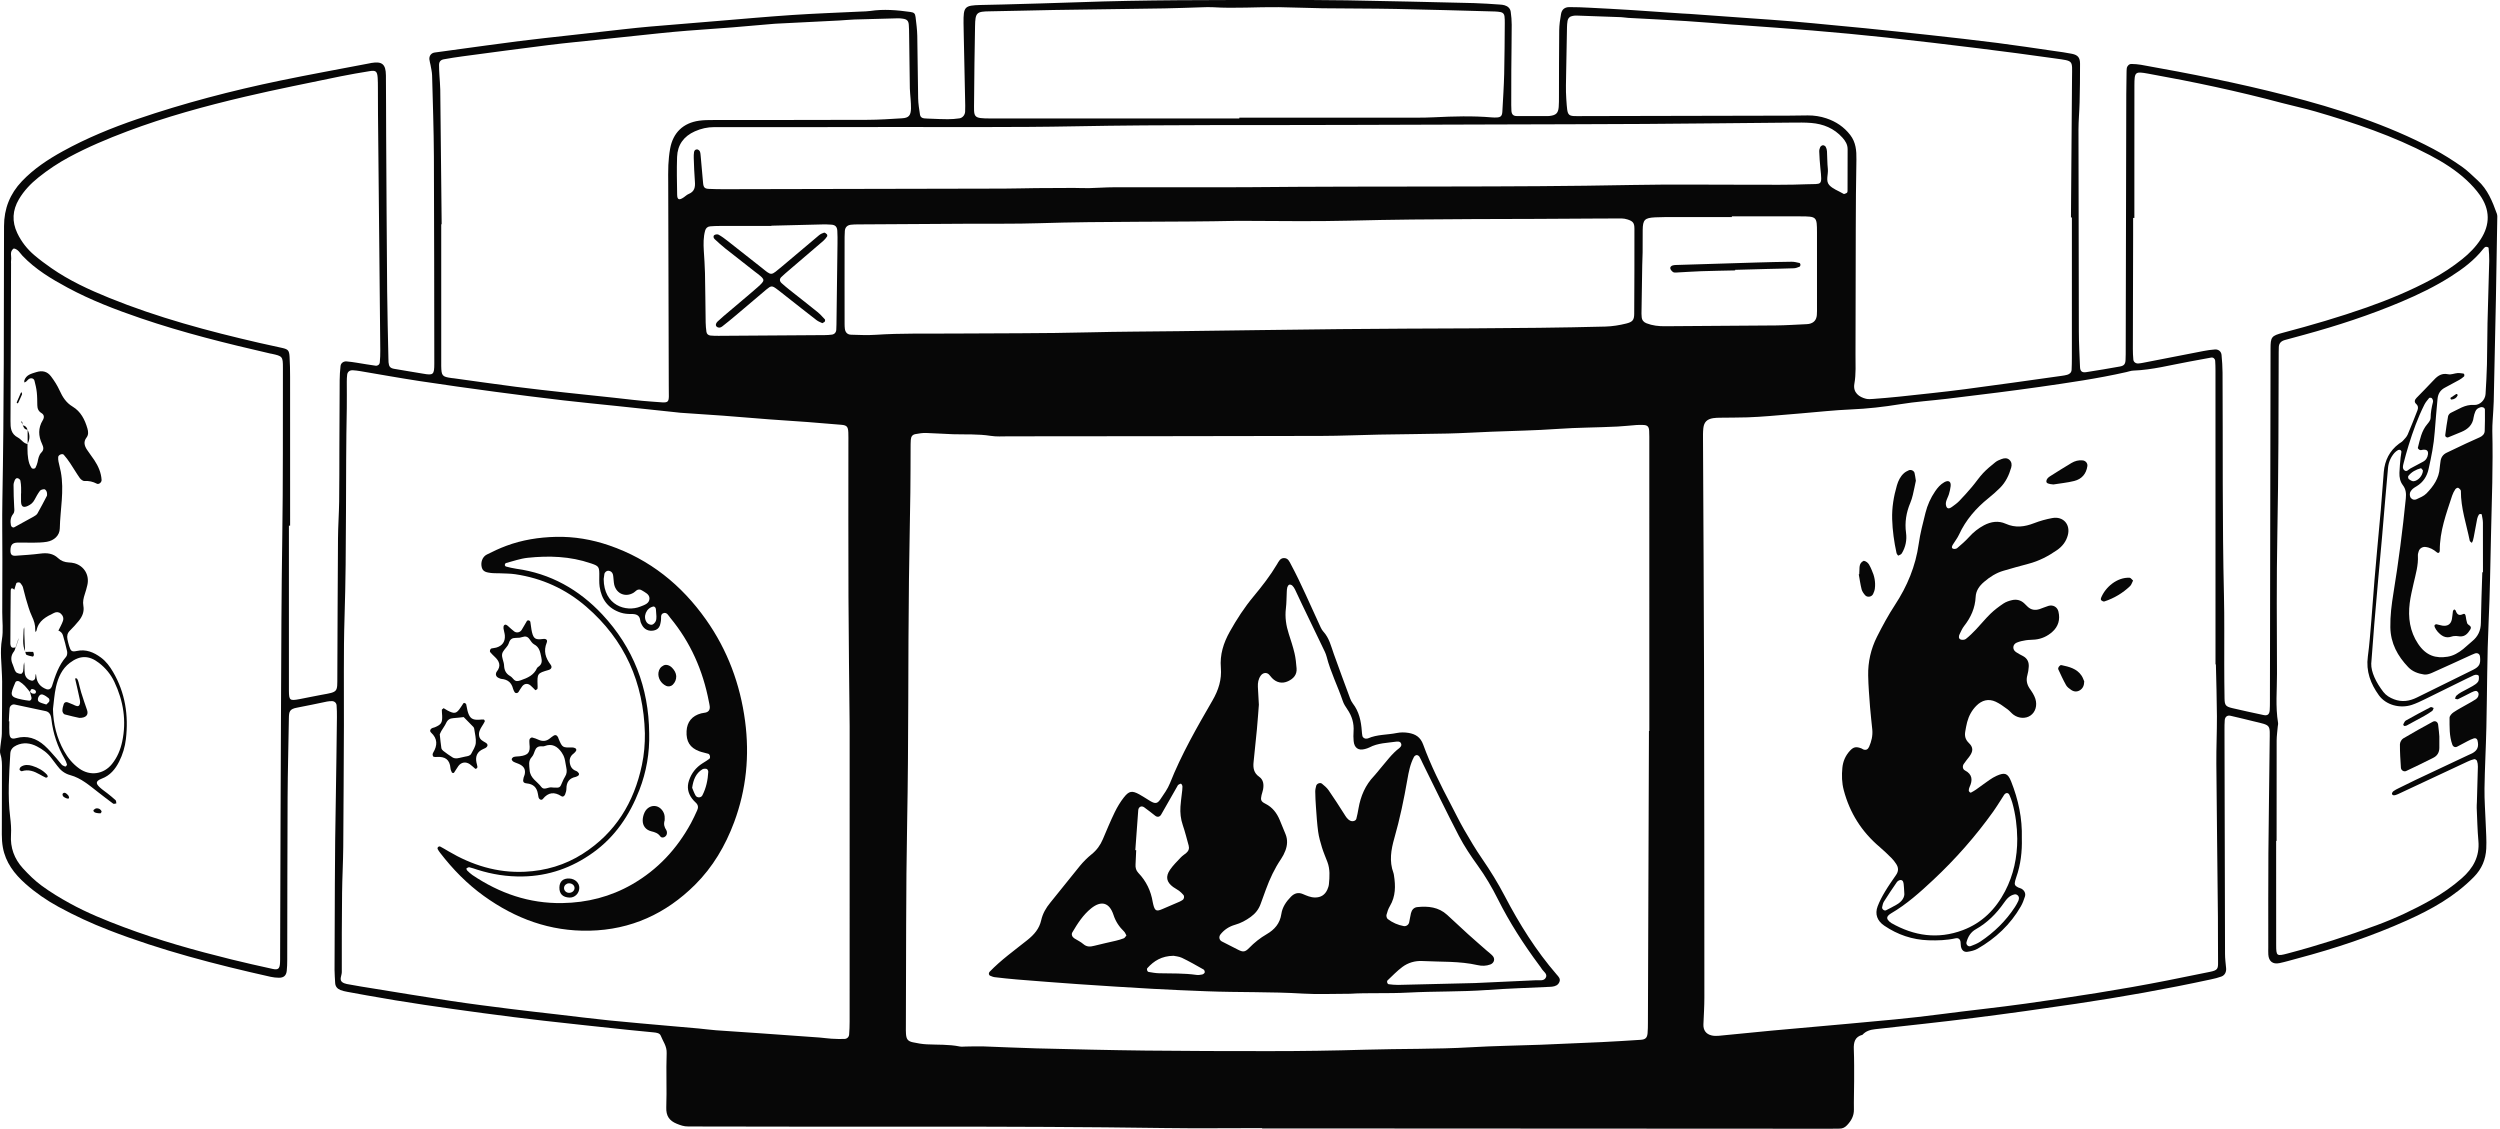 <svg width="268" height="121" viewBox="0 0 268 121" fill="none" xmlns="http://www.w3.org/2000/svg">
<path d="M135.3 120.933C131.796 120.933 128.292 120.977 124.79 120.925C108.119 120.681 91.447 120.827 74.775 120.76C74.438 120.759 74.1 120.749 73.763 120.756C73.329 120.765 72.938 120.626 72.544 120.464C71.752 120.139 71.393 119.63 71.425 118.714C71.495 116.775 71.393 114.829 71.467 112.891C71.495 112.142 71.07 111.635 70.834 111.029C70.72 110.735 70.362 110.701 70.066 110.671C69.144 110.575 68.219 110.496 67.297 110.398C64.278 110.075 61.259 109.761 58.243 109.416C56.065 109.167 53.889 108.891 51.716 108.598C47.578 108.04 43.444 107.454 39.335 106.708C38.629 106.58 37.923 106.456 37.219 106.322C36.972 106.274 36.72 106.224 36.489 106.129C36.157 105.992 35.944 105.745 35.929 105.359C35.911 104.895 35.861 104.432 35.863 103.969C35.896 97.807 35.875 91.644 36.001 85.484C36.059 82.615 36.075 79.746 36.118 76.878C36.124 76.457 36.113 76.035 36.083 75.615C36.063 75.338 35.837 75.155 35.572 75.161C35.403 75.165 35.233 75.17 35.068 75.204C33.993 75.42 32.923 75.664 31.844 75.86C31.045 76.005 30.979 76.276 30.968 76.983C30.925 79.81 30.846 82.636 30.831 85.462C30.801 91.287 30.805 97.111 30.791 102.936C30.79 103.315 30.779 103.697 30.739 104.073C30.684 104.583 30.415 104.82 29.898 104.813C29.605 104.809 29.306 104.78 29.02 104.716C23.128 103.396 17.288 101.891 11.647 99.703C9.796 98.986 7.996 98.155 6.253 97.202C4.988 96.51 3.808 95.697 2.732 94.741C1.54 93.683 0.595 92.457 0.306 90.838C0.225 90.386 0.195 89.918 0.195 89.457C0.191 87.136 0.208 84.815 0.21 82.493C0.211 81.947 0.229 81.404 0.046 80.865C-0.042 80.605 0.018 80.288 0.043 79.999C0.083 79.541 0.19 79.085 0.197 78.627C0.223 76.772 0.222 74.916 0.229 73.061C0.23 72.85 0.216 72.639 0.211 72.428C0.178 71.132 -0.016 69.849 0.208 68.535C0.368 67.591 0.24 66.598 0.241 65.628C0.245 63.729 0.254 61.83 0.255 59.931C0.256 57.822 0.216 55.712 0.255 53.604C0.434 43.814 0.415 34.023 0.432 24.232C0.435 22.37 1.066 20.777 2.352 19.426C3.62 18.095 5.128 17.099 6.723 16.218C9.281 14.806 11.974 13.704 14.733 12.761C19.73 11.053 24.832 9.722 29.999 8.648C33.179 7.988 36.376 7.413 39.566 6.799C39.648 6.783 39.73 6.761 39.813 6.748C40.959 6.557 41.358 6.883 41.37 8.077C41.39 10.229 41.384 12.382 41.396 14.534C41.428 20.106 41.455 25.677 41.503 31.248C41.523 33.653 41.592 36.057 41.639 38.462C41.642 38.588 41.641 38.715 41.652 38.841C41.692 39.281 41.813 39.459 42.243 39.537C43.28 39.727 44.325 39.876 45.363 40.059C46.446 40.25 46.56 40.175 46.557 38.974C46.541 31.587 46.55 24.201 46.514 16.815C46.499 13.904 46.397 10.994 46.321 8.084C46.311 7.711 46.216 7.34 46.153 6.969C46.117 6.763 46.044 6.562 46.028 6.355C45.998 5.983 46.228 5.686 46.587 5.632C47.254 5.531 47.923 5.447 48.592 5.357C50.974 5.035 53.355 4.699 55.739 4.396C57.496 4.172 59.259 3.99 61.019 3.791C62.989 3.569 64.958 3.345 66.929 3.128C67.851 3.026 68.774 2.928 69.698 2.848C72.094 2.643 74.489 2.448 76.885 2.252C79.575 2.032 82.263 1.785 84.955 1.606C87.395 1.444 89.841 1.359 92.284 1.239C92.622 1.222 92.962 1.225 93.294 1.175C94.73 0.958 96.156 1.081 97.58 1.28C97.982 1.336 98.101 1.433 98.149 1.83C98.229 2.498 98.319 3.17 98.332 3.842C98.378 6.079 98.379 8.316 98.425 10.552C98.437 11.138 98.539 11.723 98.625 12.305C98.658 12.533 98.837 12.667 99.068 12.688C99.319 12.712 99.572 12.718 99.825 12.727C100.415 12.748 101.005 12.781 101.595 12.779C102.014 12.777 102.438 12.751 102.852 12.687C103.191 12.634 103.444 12.326 103.462 11.969C103.485 11.549 103.469 11.126 103.46 10.704C103.413 8.384 103.363 6.064 103.314 3.744C103.305 3.322 103.295 2.9 103.291 2.478C103.275 0.713 103.396 0.582 105.11 0.535C105.911 0.513 106.713 0.505 107.515 0.481C110.213 0.404 112.912 0.338 115.61 0.24C122.739 -0.02 129.871 0.004 137.003 0.001C139.451 0 141.899 -0.007 144.347 0.035C148.904 0.114 153.46 0.223 158.016 0.332C158.944 0.354 159.87 0.431 160.797 0.489C160.964 0.499 161.135 0.518 161.295 0.566C161.644 0.67 161.899 0.901 161.95 1.265C162.014 1.723 162.056 2.189 162.055 2.651C162.052 4.297 162.023 5.943 162.012 7.589C162.003 8.813 162.005 10.037 162.005 11.261C162.005 11.471 162.008 11.683 162.025 11.893C162.055 12.254 162.219 12.437 162.583 12.44C163.722 12.451 164.862 12.441 166.001 12.439C166.043 12.439 166.085 12.435 166.127 12.43C166.802 12.348 167.035 12.134 167.093 11.485C167.126 11.108 167.119 10.726 167.121 10.347C167.128 7.983 167.121 5.62 167.147 3.256C167.154 2.67 167.24 2.079 167.343 1.5C167.43 1.012 167.734 0.765 168.232 0.762C168.949 0.758 169.667 0.79 170.383 0.826C171.899 0.903 173.416 0.983 174.931 1.079C176.74 1.193 178.548 1.325 180.356 1.448C180.609 1.466 180.862 1.472 181.115 1.489C183.26 1.642 185.405 1.797 187.55 1.952C189.064 2.061 190.579 2.162 192.091 2.288C193.604 2.414 195.114 2.567 196.626 2.71C197.717 2.812 198.809 2.909 199.899 3.022C202.206 3.26 204.513 3.496 206.818 3.752C209.249 4.021 211.68 4.292 214.106 4.601C216.155 4.862 218.198 5.177 220.243 5.471C220.869 5.561 221.498 5.639 222.117 5.768C222.746 5.899 222.977 6.171 222.98 6.824C222.986 8.216 222.965 9.609 222.933 11.001C222.91 11.971 222.813 12.939 222.813 13.909C222.816 21.125 222.829 28.341 222.853 35.557C222.857 36.822 222.925 38.087 222.978 39.352C222.996 39.798 223.193 39.964 223.638 39.895C224.846 39.706 226.054 39.508 227.257 39.289C227.697 39.209 227.833 39.032 227.858 38.603C227.882 38.182 227.876 37.759 227.877 37.337C227.897 28.263 227.916 19.188 227.937 10.113C227.939 9.354 227.955 8.594 227.966 7.834C227.969 7.666 227.968 7.496 227.989 7.33C228.023 7.066 228.242 6.85 228.499 6.857C228.835 6.866 229.174 6.886 229.504 6.944C234.738 7.875 239.954 8.905 245.101 10.231C250.542 11.633 255.888 13.34 260.879 15.984C261.92 16.535 262.919 17.176 263.888 17.847C264.508 18.276 265.044 18.828 265.606 19.337C266.678 20.307 267.193 21.604 267.666 22.919C267.733 23.107 267.709 23.334 267.705 23.542C267.661 26.369 267.617 29.197 267.562 32.024C267.491 35.694 267.412 39.364 267.328 43.034C267.312 43.709 267.25 44.382 267.214 45.055C267.195 45.434 267.167 45.815 267.176 46.193C267.266 49.906 267.124 53.616 267.037 57.326C266.965 60.405 266.927 63.486 266.784 66.563C266.608 70.359 266.625 74.156 266.54 77.953C266.491 80.143 266.369 82.333 266.338 84.523C266.321 85.786 266.426 87.05 266.469 88.314C266.499 89.199 266.573 90.088 266.527 90.97C266.467 92.133 266.059 93.137 265.197 94.013C263.14 96.105 260.647 97.49 258.018 98.671C254.237 100.368 250.318 101.677 246.313 102.738C245.661 102.91 245.015 103.11 244.355 103.248C243.637 103.397 243.209 103.047 243.163 102.328C243.147 102.076 243.159 101.822 243.159 101.568C243.162 98.191 243.147 94.815 243.172 91.438C243.2 87.472 243.275 83.505 243.308 79.539C243.324 77.617 243.516 77.79 241.554 77.317C240.734 77.119 239.917 76.91 239.094 76.727C238.762 76.653 238.519 76.854 238.492 77.201C238.467 77.537 238.464 77.875 238.465 78.213C238.482 86.232 238.498 94.252 238.523 102.271C238.524 102.774 238.591 103.277 238.638 103.779C238.677 104.188 238.508 104.547 238.13 104.686C237.776 104.817 237.403 104.905 237.033 104.985C232.249 106.021 227.433 106.881 222.592 107.599C218.922 108.144 215.247 108.658 211.566 109.124C208.052 109.569 204.529 109.938 201.009 110.331C200.487 110.389 200.018 110.526 199.658 110.93C198.837 111.143 198.699 111.735 198.729 112.484C198.775 113.622 198.763 114.763 198.763 115.902C198.762 116.915 198.721 117.928 198.739 118.939C198.751 119.63 198.449 120.152 198 120.625C197.788 120.849 197.536 120.985 197.221 120.988C196.884 120.99 196.546 121 196.208 121C178.522 120.991 160.837 120.981 143.151 120.972C140.534 120.971 137.917 120.972 135.301 120.972C135.3 120.958 135.3 120.945 135.3 120.933ZM3.216 74.188C3.033 73.965 2.864 73.728 2.663 73.523C2.491 73.347 2.294 73.187 2.085 73.059C1.935 72.967 1.718 72.981 1.643 73.157C1.069 74.508 0.995 74.717 2.368 74.995C2.614 75.045 2.863 75.084 3.112 75.113C3.285 75.133 3.415 74.966 3.373 74.769C3.329 74.564 3.258 74.365 3.199 74.163C3.297 74.229 3.388 74.324 3.497 74.354C3.593 74.38 3.761 74.373 3.806 74.313C3.92 74.16 3.835 74.007 3.68 73.929C3.586 73.881 3.434 73.844 3.359 73.888C3.28 73.934 3.261 74.084 3.216 74.188ZM6.243 67.582L6.262 67.601C6.426 67.26 6.619 66.93 6.744 66.575C6.849 66.28 6.758 65.99 6.51 65.775C6.293 65.587 6.037 65.588 5.8 65.702C4.955 66.109 4.119 66.53 3.919 67.586C3.907 67.648 3.849 67.701 3.812 67.758C3.799 67.676 3.771 67.594 3.775 67.513C3.796 66.994 3.646 66.537 3.421 66.063C3.135 65.46 2.968 64.798 2.77 64.155C2.646 63.753 2.575 63.335 2.452 62.933C2.405 62.779 2.287 62.644 2.188 62.51C2.103 62.393 1.796 62.407 1.744 62.539C1.659 62.758 1.605 62.989 1.538 63.216C1.135 62.844 1.15 63.261 1.147 63.455C1.123 65.31 1.119 67.165 1.111 69.02C1.111 69.062 1.121 69.104 1.128 69.145C1.195 69.522 1.453 69.446 1.703 69.388L1.683 69.371C1.623 69.527 1.596 69.708 1.498 69.834C1.144 70.285 1.139 70.748 1.371 71.248C1.458 71.437 1.498 71.648 1.585 71.838C1.635 71.949 1.715 72.074 1.816 72.127C1.953 72.199 2.129 72.248 2.278 72.229C2.359 72.218 2.458 72.055 2.481 71.947C2.524 71.744 2.513 71.53 2.532 71.321C2.542 71.209 2.568 71.098 2.587 70.987C2.598 71.112 2.612 71.236 2.619 71.361C2.625 71.444 2.618 71.529 2.622 71.612C2.632 71.822 2.625 72.035 2.663 72.239C2.743 72.655 3.026 72.894 3.427 72.972C3.516 72.989 3.665 72.9 3.723 72.816C3.788 72.722 3.781 72.579 3.803 72.456C3.811 72.415 3.804 72.371 3.813 72.331C3.819 72.303 3.841 72.279 3.856 72.253C3.868 72.336 3.883 72.418 3.891 72.502C3.954 73.208 4.346 73.65 4.996 73.889C5.199 73.963 5.422 73.873 5.518 73.671C5.536 73.633 5.559 73.597 5.571 73.557C5.925 72.434 6.289 71.32 7.088 70.405C7.202 70.274 7.23 70 7.192 69.814C7.072 69.24 6.908 68.675 6.749 68.11C6.676 67.85 6.484 67.688 6.243 67.582ZM2.964 47.599L2.949 47.586C2.942 48.304 2.925 49.024 3.152 49.718C3.204 49.873 3.296 50.017 3.381 50.159C3.46 50.289 3.746 50.272 3.809 50.13C3.894 49.941 3.986 49.749 4.026 49.548C4.102 49.172 4.16 48.786 4.439 48.505C4.738 48.203 4.66 47.919 4.506 47.587C4.108 46.735 4.075 45.885 4.583 45.051C4.755 44.768 4.763 44.471 4.445 44.281C4.114 44.082 4.006 43.796 3.999 43.434C3.99 42.971 3.994 42.503 3.943 42.044C3.897 41.628 3.802 41.215 3.695 40.81C3.625 40.549 3.314 40.474 3.077 40.641C2.975 40.712 2.903 40.823 2.807 40.904C2.752 40.95 2.676 40.97 2.611 41.001C2.609 40.926 2.586 40.842 2.61 40.775C2.825 40.172 3.353 40.062 3.892 39.892C4.555 39.684 5.076 39.829 5.467 40.346C5.82 40.813 6.143 41.318 6.384 41.849C6.705 42.559 7.085 43.169 7.781 43.586C8.661 44.114 9.096 44.982 9.373 45.94C9.47 46.279 9.498 46.617 9.273 46.909C8.926 47.358 9.051 47.783 9.316 48.195C9.567 48.585 9.861 48.947 10.116 49.335C10.538 49.977 10.843 50.668 10.891 51.449C10.906 51.703 10.6 51.965 10.379 51.851C9.958 51.631 9.537 51.533 9.057 51.566C8.892 51.577 8.66 51.395 8.549 51.238C8.184 50.723 7.87 50.173 7.519 49.649C7.311 49.337 7.086 49.033 6.838 48.753C6.687 48.582 6.261 48.758 6.24 48.99C6.226 49.152 6.238 49.322 6.27 49.482C6.344 49.853 6.45 50.218 6.52 50.59C6.899 52.615 6.452 54.629 6.41 56.648C6.395 57.41 5.798 57.947 5.024 58.08C4.529 58.166 4.017 58.166 3.513 58.176C2.965 58.188 2.415 58.146 1.868 58.166C1.325 58.186 1.137 58.411 1.12 58.971C1.107 59.435 1.253 59.606 1.693 59.574C2.576 59.511 3.462 59.458 4.338 59.344C5.047 59.252 5.686 59.32 6.223 59.828C6.546 60.134 6.93 60.27 7.368 60.295C7.578 60.307 7.793 60.326 7.993 60.383C9.033 60.682 9.607 61.661 9.364 62.719C9.289 63.048 9.195 63.373 9.09 63.694C8.958 64.099 8.856 64.5 8.936 64.934C9.053 65.563 8.825 66.1 8.432 66.572C8.135 66.928 7.828 67.278 7.496 67.6C7.221 67.868 7.159 68.173 7.229 68.522C7.279 68.77 7.34 69.016 7.415 69.258C7.582 69.798 7.691 69.902 8.224 69.786C9.224 69.568 10.05 69.921 10.821 70.49C11.373 70.897 11.772 71.441 12.116 72.028C13.428 74.267 13.794 76.691 13.496 79.231C13.398 80.07 13.154 80.883 12.77 81.645C12.359 82.462 11.798 83.135 10.92 83.465C10.124 83.764 10.335 84.066 10.727 84.431C10.972 84.659 11.261 84.842 11.523 85.053C11.819 85.29 12.119 85.525 12.393 85.784C12.464 85.851 12.448 86.008 12.472 86.125C12.358 86.138 12.206 86.204 12.137 86.154C11.592 85.759 11.063 85.341 10.53 84.93C9.595 84.209 8.701 83.409 7.53 83.093C6.917 82.928 6.486 82.573 6.128 82.081C5.93 81.808 5.715 81.547 5.514 81.275C5.103 80.718 4.554 80.321 3.953 80.01C3.249 79.647 2.505 79.553 1.758 79.904C1.397 80.074 1.129 80.34 1.105 80.766C0.975 83.039 0.812 85.31 1.089 87.585C1.166 88.211 1.22 88.851 1.179 89.479C1.087 90.872 1.535 92.069 2.45 93.075C3.071 93.757 3.744 94.417 4.487 94.961C5.437 95.656 6.455 96.27 7.488 96.838C9.339 97.858 11.296 98.65 13.273 99.392C17.032 100.804 20.891 101.884 24.784 102.845C26.258 103.21 27.741 103.542 29.224 103.868C29.816 103.999 29.982 103.849 30.018 103.234C30.033 102.981 30.028 102.728 30.029 102.475C30.045 97.621 30.058 92.767 30.075 87.913C30.09 83.608 30.112 79.304 30.128 74.999C30.15 69.26 30.171 63.522 30.258 57.783C30.35 51.664 30.316 45.542 30.328 39.422C30.331 38.212 30.284 38.176 29.108 37.922C29.067 37.913 29.025 37.911 28.983 37.901C24.295 36.822 19.627 35.668 15.069 34.11C12.39 33.194 9.751 32.185 7.253 30.84C5.503 29.897 3.804 28.879 2.413 27.421C2.134 27.128 1.943 26.712 1.477 26.634C0.982 26.966 1.267 27.478 1.189 27.906C1.167 28.029 1.185 28.159 1.185 28.285C1.168 33.899 1.159 39.513 1.125 45.127C1.12 45.876 1.154 46.507 1.942 46.919C2.288 47.101 2.507 47.537 2.964 47.599ZM176.767 78.361C176.78 78.361 176.793 78.361 176.807 78.361C176.807 68.061 176.807 57.761 176.806 47.462C176.806 47.04 176.812 46.617 176.791 46.196C176.768 45.737 176.609 45.577 176.185 45.558C175.932 45.547 175.677 45.545 175.425 45.563C174.753 45.611 174.082 45.691 173.409 45.725C171.261 45.836 169.11 45.825 166.962 45.98C164.607 46.15 162.243 46.184 159.883 46.28C158.324 46.344 156.766 46.438 155.206 46.475C152.758 46.532 150.31 46.543 147.862 46.589C145.795 46.627 143.729 46.727 141.662 46.731C130.476 46.758 119.29 46.764 108.103 46.774C107.47 46.774 106.826 46.824 106.207 46.725C104.862 46.513 103.514 46.587 102.167 46.549C101.199 46.522 100.232 46.439 99.263 46.414C98.89 46.405 98.511 46.466 98.141 46.535C97.806 46.596 97.663 46.791 97.636 47.164C97.615 47.458 97.618 47.754 97.616 48.05C97.607 49.611 97.613 51.173 97.591 52.735C97.548 55.857 97.48 58.979 97.441 62.102C97.334 70.795 97.413 79.49 97.246 88.185C97.106 95.485 97.148 102.789 97.11 110.091C97.108 110.344 97.103 110.599 97.123 110.85C97.164 111.4 97.324 111.618 97.851 111.732C98.343 111.839 98.846 111.927 99.348 111.952C100.526 112.012 101.71 111.944 102.878 112.183C103.08 112.224 103.298 112.191 103.509 112.189C104.141 112.184 104.774 112.154 105.405 112.174C107.303 112.236 109.199 112.339 111.097 112.385C115.021 112.481 118.945 112.578 122.869 112.623C127.259 112.673 131.649 112.679 136.039 112.68C139.499 112.682 142.959 112.631 146.418 112.526C150.171 112.412 153.928 112.486 157.68 112.266C160.164 112.12 162.654 112.091 165.141 111.997C167.333 111.913 169.524 111.818 171.716 111.713C173.106 111.646 174.495 111.558 175.883 111.468C176.384 111.435 176.573 111.257 176.619 110.777C176.654 110.4 176.655 110.019 176.657 109.64C176.694 99.214 176.73 88.787 176.767 78.361ZM91.082 77.889C91.041 73.569 90.977 68.761 90.956 63.952C90.933 58.467 90.95 52.982 90.948 47.497C90.948 47.117 90.956 46.737 90.94 46.357C90.914 45.751 90.78 45.591 90.213 45.539C88.996 45.429 87.777 45.331 86.558 45.24C85.212 45.14 83.866 45.061 82.521 44.959C80.84 44.832 79.16 44.683 77.479 44.558C75.966 44.446 74.452 44.353 72.939 44.248C72.771 44.237 72.603 44.211 72.436 44.193C70.34 43.97 68.244 43.747 66.149 43.526C64.22 43.322 62.29 43.141 60.364 42.915C57.936 42.63 55.51 42.325 53.087 42C50.373 41.635 47.659 41.258 44.952 40.846C42.827 40.523 40.711 40.136 38.591 39.781C38.342 39.739 38.09 39.707 37.838 39.693C37.486 39.673 37.255 39.85 37.215 40.176C37.184 40.426 37.176 40.68 37.176 40.932C37.172 41.861 37.194 42.789 37.176 43.717C37.027 51.182 37.175 58.65 36.936 66.116C36.813 69.993 36.885 73.877 36.867 77.757C36.846 82.103 36.834 86.449 36.797 90.794C36.783 92.439 36.688 94.082 36.671 95.726C36.641 98.552 36.634 101.379 36.641 104.206C36.642 104.57 36.346 105.02 36.678 105.279C36.953 105.493 37.387 105.517 37.758 105.589C38.379 105.709 39.004 105.804 39.629 105.905C42.542 106.375 45.453 106.863 48.371 107.304C50.455 107.619 52.547 107.882 54.638 108.147C56.353 108.364 58.071 108.551 59.787 108.751C61.63 108.966 63.47 109.201 65.315 109.388C67.538 109.613 69.764 109.798 71.989 109.998C72.954 110.085 73.92 110.162 74.884 110.252C75.513 110.31 76.139 110.4 76.769 110.446C78.324 110.561 79.881 110.655 81.437 110.764C83.582 110.914 85.726 111.067 87.87 111.224C88.29 111.255 88.707 111.325 89.128 111.349C89.59 111.377 90.054 111.388 90.516 111.377C90.795 111.369 91.005 111.176 91.027 110.906C91.065 110.445 91.079 109.981 91.08 109.517C91.082 99.137 91.082 88.758 91.082 77.889ZM237.544 71.221C237.53 71.22 237.515 71.22 237.501 71.22C237.501 60.713 237.501 50.206 237.499 39.7C237.499 39.362 237.49 39.025 237.468 38.689C237.452 38.455 237.264 38.293 237.041 38.331C236.252 38.469 235.466 38.624 234.677 38.767C232.689 39.128 230.727 39.653 228.692 39.728C228.443 39.737 228.198 39.831 227.952 39.886C224.868 40.587 221.739 41.032 218.612 41.481C217.152 41.69 215.689 41.884 214.226 42.071C212.386 42.306 210.545 42.535 208.703 42.752C207.028 42.95 205.34 43.062 203.678 43.334C201.93 43.619 200.184 43.818 198.413 43.892C196.645 43.966 194.883 44.165 193.118 44.311C191.984 44.405 190.851 44.509 189.716 44.596C188.918 44.657 188.119 44.715 187.319 44.74C186.35 44.771 185.379 44.764 184.409 44.779C184.157 44.783 183.901 44.787 183.652 44.826C182.992 44.932 182.672 45.243 182.598 45.897C182.551 46.314 182.56 46.739 182.562 47.16C182.599 55.43 182.654 63.699 182.674 71.968C182.701 83.614 182.703 95.26 182.708 106.907C182.709 107.874 182.647 108.842 182.606 109.81C182.58 110.431 182.88 110.862 183.499 111.002C183.739 111.056 183.999 111.061 184.246 111.037C186.134 110.859 188.02 110.659 189.908 110.484C192.678 110.228 195.45 109.992 198.221 109.739C201.496 109.441 204.772 109.158 208.034 108.725C211.084 108.321 214.148 108.011 217.195 107.582C222.247 106.87 227.292 106.103 232.299 105.113C233.829 104.811 235.356 104.487 236.886 104.186C237.752 104.016 237.785 103.849 237.775 103.108C237.755 101.505 237.777 99.901 237.761 98.297C237.708 92.814 237.635 87.33 237.592 81.846C237.579 80.16 237.662 78.473 237.654 76.786C237.646 74.931 237.583 73.076 237.544 71.221ZM47.346 24.043C47.331 24.043 47.315 24.043 47.3 24.044C47.3 28.81 47.3 33.577 47.3 38.343C47.3 38.638 47.294 38.934 47.299 39.229C47.319 40.293 47.401 40.387 48.404 40.526C48.487 40.537 48.572 40.542 48.655 40.554C50.868 40.858 53.079 41.178 55.294 41.464C57.049 41.691 58.809 41.882 60.568 42.077C62.327 42.272 64.088 42.454 65.847 42.64C67.188 42.782 68.526 42.962 69.87 43.052C71.955 43.193 71.695 43.427 71.692 41.356C71.683 34.143 71.654 26.93 71.633 19.717C71.632 19.042 71.614 18.366 71.647 17.692C71.676 17.105 71.733 16.515 71.838 15.937C72.147 14.225 73.235 13.177 74.952 12.938C75.451 12.869 75.961 12.868 76.466 12.867C81.992 12.859 87.517 12.867 93.042 12.846C94.262 12.841 95.483 12.754 96.702 12.681C97.42 12.638 97.639 12.384 97.659 11.624C97.668 11.288 97.637 10.95 97.616 10.614C97.593 10.236 97.541 9.858 97.535 9.48C97.504 7.54 97.484 5.6 97.457 3.66C97.453 3.323 97.45 2.985 97.422 2.649C97.389 2.228 97.222 2.067 96.788 2.004C96.621 1.98 96.452 1.958 96.284 1.962C94.725 2.001 93.166 2.039 91.608 2.09C91.06 2.108 90.514 2.169 89.967 2.197C87.695 2.314 85.422 2.425 83.149 2.54C83.065 2.544 82.981 2.552 82.897 2.559C81.428 2.686 79.959 2.821 78.489 2.937C76.893 3.064 75.294 3.165 73.697 3.291C72.689 3.37 71.681 3.465 70.675 3.569C68.621 3.779 66.568 4 64.515 4.218C62.629 4.418 60.739 4.591 58.857 4.825C55.763 5.209 52.673 5.629 49.581 6.04C48.913 6.129 48.246 6.234 47.583 6.355C47.228 6.42 47.069 6.616 47.065 6.968C47.061 7.346 47.088 7.726 47.108 8.104C47.135 8.609 47.19 9.114 47.196 9.619C47.252 14.427 47.298 19.235 47.346 24.043ZM222.107 23.315C222.073 23.315 222.039 23.315 222.006 23.314C222.044 18.294 222.08 13.274 222.122 8.254C222.137 6.442 222.305 6.548 220.359 6.273C217.605 5.883 214.847 5.518 212.086 5.177C208.782 4.769 205.475 4.374 202.165 4.016C199.526 3.73 196.881 3.488 194.236 3.265C191.59 3.042 188.94 2.867 186.291 2.671C186.081 2.656 185.87 2.647 185.66 2.631C184.021 2.506 182.384 2.361 180.744 2.258C178.682 2.127 176.619 2.032 174.557 1.918C174.304 1.904 174.054 1.851 173.802 1.841C172.2 1.779 170.599 1.723 168.997 1.669C168.872 1.664 168.744 1.681 168.62 1.7C168.289 1.751 168.09 1.939 168.036 2.271C168.002 2.478 167.987 2.69 167.982 2.9C167.949 4.5 167.914 6.099 167.893 7.699C167.881 8.669 167.836 9.644 167.906 10.609C168.053 12.618 167.944 12.448 169.746 12.445C177.087 12.435 184.428 12.415 191.77 12.397C192.445 12.395 193.12 12.377 193.795 12.373C194.475 12.368 195.14 12.469 195.786 12.686C196.812 13.03 197.676 13.603 198.342 14.466C198.949 15.25 199.025 16.149 199.007 17.102C198.959 19.59 198.946 22.079 198.938 24.568C198.923 29.04 198.928 33.512 198.91 37.984C198.906 39.036 198.976 40.091 198.788 41.141C198.616 42.106 199.324 42.574 200.037 42.748C200.276 42.807 200.542 42.785 200.792 42.766C201.716 42.694 202.64 42.623 203.561 42.524C205.908 42.269 208.258 42.033 210.599 41.728C214.067 41.278 217.529 40.775 220.994 40.293C221.202 40.264 221.413 40.235 221.613 40.175C221.87 40.097 222.062 39.93 222.076 39.641C222.097 39.22 222.105 38.798 222.105 38.377C222.107 33.356 222.107 28.335 222.107 23.315ZM244.051 90.148C244.035 90.148 244.019 90.148 244.003 90.148C244.003 93.862 244 97.577 244.005 101.291C244.007 102.491 244.053 102.526 245.233 102.214C248.458 101.363 251.633 100.347 254.761 99.19C256.782 98.442 258.732 97.533 260.61 96.471C261.79 95.803 262.899 95.037 263.915 94.14C265.116 93.081 265.835 91.82 265.684 90.144C265.578 88.969 265.557 87.787 265.504 86.607C265.495 86.398 265.516 86.188 265.523 85.978C265.56 84.713 265.601 83.448 265.629 82.183C265.633 81.977 265.602 81.759 265.534 81.565C265.503 81.476 265.328 81.363 265.243 81.381C265 81.433 264.762 81.53 264.535 81.636C262.125 82.76 259.718 83.89 257.31 85.016C257.158 85.088 257.006 85.165 256.846 85.215C256.689 85.265 256.493 85.307 256.42 85.112C256.393 85.039 256.494 84.876 256.58 84.811C256.746 84.686 256.939 84.594 257.128 84.5C257.733 84.199 258.337 83.898 258.947 83.609C260.816 82.724 262.689 81.845 264.56 80.965C264.712 80.893 264.871 80.833 265.02 80.754C265.585 80.449 265.752 80.051 265.59 79.379C265.544 79.186 265.38 79.098 265.205 79.151C264.966 79.225 264.739 79.341 264.515 79.455C264.139 79.647 263.774 79.859 263.396 80.046C263.184 80.151 262.971 80.049 262.889 79.823C262.55 78.89 262.597 77.911 262.592 76.946C262.591 76.748 262.823 76.49 263.016 76.361C263.505 76.032 264.032 75.761 264.544 75.466C264.835 75.298 265.138 75.144 265.414 74.953C265.631 74.802 265.75 74.562 265.688 74.293C265.666 74.198 265.524 74.065 265.439 74.067C265.279 74.069 265.112 74.139 264.963 74.213C264.471 74.455 263.989 74.72 263.494 74.954C263.414 74.992 263.283 74.92 263.176 74.899C263.224 74.79 263.245 74.652 263.325 74.576C263.477 74.434 263.655 74.312 263.837 74.209C264.242 73.982 264.662 73.783 265.063 73.548C265.277 73.423 265.508 73.28 265.645 73.085C265.748 72.937 265.749 72.691 265.73 72.495C265.714 72.335 265.42 72.285 265.181 72.391C264.911 72.51 264.646 72.643 264.382 72.774C262.905 73.502 261.431 74.235 259.951 74.956C259.497 75.177 259.037 75.4 258.559 75.56C257.281 75.987 255.773 75.58 255.017 74.535C254.132 73.308 253.618 71.956 253.832 70.383C254.008 69.09 254.099 67.783 254.21 66.481C254.331 65.051 254.427 63.62 254.544 62.191C254.632 61.098 254.733 60.006 254.832 58.914C254.962 57.487 255.104 56.06 255.225 54.631C255.34 53.286 255.427 51.939 255.541 50.594C255.647 49.356 256.16 48.327 257.169 47.569C257.304 47.468 257.464 47.391 257.576 47.269C257.771 47.054 257.994 46.838 258.106 46.58C258.477 45.73 258.804 44.861 259.147 43.998C259.248 43.743 259.237 43.509 259.017 43.308C258.765 43.079 258.866 42.849 259.054 42.651C259.607 42.071 260.185 41.513 260.726 40.922C261.195 40.41 261.638 39.944 262.448 40.12C262.757 40.187 263.111 40.022 263.446 39.995C263.651 39.978 263.861 40.02 264.067 40.044C264.103 40.047 264.159 40.089 264.163 40.118C264.173 40.196 264.192 40.312 264.15 40.349C263.996 40.487 263.828 40.616 263.648 40.717C263.133 41.007 262.612 41.287 262.089 41.56C261.594 41.819 261.35 42.231 261.303 42.776C261.202 43.952 261.084 45.127 261.002 46.305C260.907 47.658 260.637 48.979 260.341 50.296C260.168 51.068 259.766 51.695 259.076 52.116C258.931 52.203 258.783 52.289 258.655 52.396C258.56 52.475 258.485 52.582 258.417 52.687C258.283 52.893 258.308 53.23 258.46 53.398C258.623 53.579 258.85 53.613 259.04 53.524C259.416 53.347 259.837 53.185 260.116 52.897C260.86 52.134 261.469 51.274 261.536 50.147C261.548 49.937 261.596 49.729 261.615 49.519C261.658 49.062 261.868 48.726 262.292 48.527C262.979 48.204 263.661 47.87 264.349 47.548C264.846 47.316 265.351 47.102 265.848 46.869C266.131 46.737 266.35 46.518 266.361 46.199C266.389 45.442 266.391 44.684 266.384 43.927C266.382 43.708 266.133 43.594 265.909 43.66C265.652 43.735 265.446 43.87 265.35 44.126C265.276 44.322 265.199 44.525 265.173 44.732C265.073 45.54 264.572 46.003 263.866 46.3C263.4 46.495 262.934 46.693 262.463 46.877C262.283 46.947 262.106 46.815 262.131 46.625C262.219 45.958 262.309 45.29 262.433 44.628C262.459 44.486 262.603 44.311 262.737 44.251C263.532 43.896 264.243 43.342 265.209 43.41C265.86 43.455 266.415 42.861 266.452 42.234C266.514 41.181 266.575 40.129 266.601 39.075C266.637 37.598 266.627 36.12 266.661 34.643C266.713 32.408 266.791 30.174 266.845 27.938C266.856 27.479 266.818 27.018 266.776 26.56C266.771 26.515 266.566 26.438 266.477 26.462C266.368 26.492 266.268 26.6 266.192 26.696C265.238 27.91 264.022 28.815 262.736 29.634C261.058 30.703 259.272 31.568 257.443 32.341C254.057 33.773 250.569 34.913 247.024 35.882C246.332 36.071 245.64 36.259 244.948 36.447C244.537 36.559 244.286 36.801 244.287 37.252C244.287 37.42 244.277 37.589 244.276 37.758C244.263 44.215 244.255 50.672 244.133 57.129C244.037 62.151 244.077 67.175 244.093 72.198C244.099 73.966 243.917 75.741 244.209 77.504C244.229 77.624 244.187 77.754 244.176 77.879C244.134 78.381 244.059 78.883 244.057 79.385C244.047 82.972 244.051 86.56 244.051 90.148ZM31.1 56.355C31.057 56.355 31.014 56.355 30.971 56.355C30.971 61.714 30.971 67.073 30.971 72.431C30.971 72.98 30.963 73.529 30.971 74.077C30.986 75.078 31.063 75.14 32.095 74.949C32.883 74.804 33.665 74.627 34.454 74.487C36.272 74.165 36.154 74.212 36.162 72.519C36.184 67.582 36.197 62.645 36.233 57.708C36.242 56.402 36.339 55.096 36.357 53.789C36.383 51.891 36.374 49.992 36.381 48.093C36.39 45.646 36.395 43.198 36.413 40.751C36.417 40.246 36.449 39.739 36.506 39.237C36.541 38.927 36.818 38.721 37.141 38.743C37.519 38.77 37.894 38.831 38.269 38.889C38.935 38.992 39.598 39.117 40.266 39.203C40.493 39.232 40.689 39.084 40.713 38.847C40.754 38.429 40.771 38.007 40.767 37.587C40.688 29.149 40.602 20.711 40.521 12.274C40.511 11.303 40.517 10.333 40.511 9.362C40.51 9.025 40.509 8.687 40.487 8.35C40.441 7.649 40.287 7.515 39.633 7.626C38.593 7.802 37.551 7.966 36.519 8.181C33.093 8.894 29.657 9.568 26.25 10.369C21.98 11.373 17.748 12.531 13.635 14.081C11.501 14.884 9.404 15.768 7.393 16.85C6.237 17.472 5.151 18.198 4.128 19.016C3.299 19.679 2.572 20.437 2.028 21.36C1.334 22.54 1.261 23.741 1.85 24.985C2.292 25.917 2.917 26.709 3.696 27.369C4.275 27.858 4.887 28.312 5.51 28.745C7.426 30.078 9.532 31.049 11.686 31.924C16.901 34.043 22.315 35.495 27.788 36.755C28.61 36.944 29.437 37.11 30.258 37.3C30.889 37.447 31 37.567 31.042 38.254C31.085 38.97 31.097 39.688 31.098 40.405C31.102 45.722 31.1 51.038 31.1 56.355ZM228.804 23.362C228.76 23.362 228.716 23.362 228.671 23.361C228.671 23.994 228.673 24.626 228.671 25.258C228.662 29.31 228.65 33.363 228.643 37.415C228.643 37.793 228.658 38.173 228.693 38.55C228.718 38.814 228.961 38.986 229.235 38.964C229.403 38.951 229.57 38.925 229.735 38.892C231.888 38.473 234.04 38.048 236.194 37.633C236.607 37.554 237.026 37.489 237.445 37.462C237.821 37.438 238.113 37.677 238.149 38.044C238.209 38.673 238.253 39.306 238.257 39.938C238.305 47.914 238.221 55.891 238.409 63.867C238.466 66.314 238.43 68.763 238.439 71.211C238.444 72.436 238.446 73.66 238.47 74.883C238.483 75.608 238.597 75.745 239.32 75.915C240.429 76.176 241.542 76.416 242.656 76.653C243.082 76.744 243.28 76.583 243.313 76.132C243.335 75.838 243.334 75.542 243.335 75.246C243.358 62.626 243.381 50.005 243.402 37.384C243.404 36.12 243.491 35.999 244.753 35.665C247.773 34.867 250.769 33.993 253.717 32.956C256.108 32.113 258.443 31.141 260.68 29.939C261.836 29.317 262.928 28.6 263.951 27.779C264.711 27.168 265.392 26.482 265.927 25.657C266.961 24.061 266.934 22.469 265.853 20.926C265.445 20.344 264.951 19.809 264.431 19.323C263.25 18.224 261.889 17.372 260.464 16.624C256.56 14.572 252.405 13.172 248.187 11.945C247.013 11.604 245.813 11.356 244.632 11.041C239.901 9.778 235.116 8.763 230.297 7.898C228.874 7.643 228.812 7.682 228.808 9.18C228.801 11.882 228.805 14.583 228.804 17.284C228.804 19.311 228.804 21.336 228.804 23.362ZM132.713 23.673C125.586 23.829 118.457 23.701 111.33 23.93C108.844 24.01 106.353 23.969 103.864 23.984C99.899 24.008 95.934 24.031 91.969 24.056C91.716 24.058 91.462 24.062 91.212 24.092C90.828 24.139 90.599 24.36 90.567 24.752C90.534 25.172 90.541 25.595 90.54 26.016C90.537 27.534 90.537 29.051 90.537 30.568C90.537 31.96 90.538 33.352 90.541 34.744C90.542 34.912 90.547 35.082 90.569 35.249C90.62 35.629 90.837 35.869 91.237 35.882C92.122 35.91 93.011 35.948 93.892 35.89C96.59 35.71 99.289 35.778 101.988 35.757C106.923 35.72 111.861 35.752 116.794 35.627C119.957 35.547 123.119 35.544 126.281 35.503C132.059 35.428 137.837 35.345 143.615 35.282C153.105 35.178 162.596 35.258 172.085 35.008C172.852 34.988 173.595 34.866 174.331 34.683C175.008 34.514 175.184 34.313 175.188 33.631C175.208 30.594 175.213 27.556 175.21 24.519C175.21 23.894 175.053 23.709 174.454 23.521C174.257 23.459 174.043 23.42 173.836 23.418C172.994 23.411 172.151 23.419 171.308 23.427C162.451 23.512 153.592 23.423 144.735 23.654C140.731 23.76 136.721 23.673 132.713 23.673ZM133.355 20.071C148.466 19.925 161.714 20.094 174.961 19.83C179.263 19.744 183.569 19.814 187.872 19.805C189.813 19.802 191.756 19.834 193.695 19.751C195.313 19.681 195.354 20.017 195.143 18.013C195.082 17.427 195.047 16.837 195.022 16.248C195.015 16.088 195.059 15.91 195.131 15.766C195.179 15.671 195.317 15.575 195.42 15.569C195.519 15.564 195.665 15.65 195.716 15.739C195.796 15.879 195.843 16.053 195.852 16.215C195.891 16.846 195.876 17.482 195.945 18.11C196.008 18.691 195.689 19.377 196.087 19.829C196.457 20.248 197.07 20.453 197.576 20.751C197.612 20.772 197.66 20.807 197.691 20.797C197.798 20.762 197.917 20.729 197.998 20.657C198.05 20.613 198.057 20.5 198.057 20.418C198.062 18.942 198.065 17.465 198.065 15.989C198.066 15.493 197.823 15.102 197.505 14.75C196.61 13.754 195.459 13.285 194.154 13.18C193.482 13.126 192.804 13.137 192.13 13.143C186.856 13.188 181.583 13.253 176.31 13.287C170.952 13.32 165.595 13.326 160.238 13.343C155.132 13.359 150.026 13.369 144.921 13.391C135.006 13.434 125.092 13.347 115.177 13.541C108.639 13.669 102.098 13.604 95.558 13.616C89.228 13.628 82.9 13.635 76.57 13.627C75.833 13.627 75.155 13.783 74.491 14.078C73.295 14.61 72.629 15.529 72.583 16.824C72.536 18.172 72.568 19.524 72.59 20.873C72.599 21.426 72.807 21.494 73.307 21.149C73.48 21.03 73.637 20.871 73.828 20.794C74.453 20.54 74.544 20.063 74.493 19.463C74.422 18.622 74.403 17.778 74.37 16.935C74.362 16.726 74.372 16.515 74.4 16.308C74.425 16.121 74.564 15.998 74.744 16.017C74.847 16.028 74.981 16.134 75.024 16.231C75.089 16.381 75.098 16.558 75.113 16.725C75.202 17.691 75.28 18.657 75.371 19.622C75.416 20.098 75.54 20.227 75.991 20.249C76.539 20.274 77.088 20.283 77.636 20.282C87.636 20.263 97.636 20.243 107.636 20.218C108.775 20.215 109.914 20.177 111.053 20.166C112.401 20.153 113.749 20.148 115.097 20.146C115.645 20.146 116.193 20.18 116.741 20.168C117.626 20.149 118.51 20.077 119.395 20.076C124.67 20.066 129.945 20.071 133.355 20.071ZM132.856 12.701C132.856 12.671 132.856 12.642 132.856 12.612C138.552 12.612 144.248 12.614 149.944 12.611C151.21 12.61 152.478 12.635 153.741 12.573C155.807 12.47 157.871 12.409 159.935 12.586C160.103 12.601 160.273 12.6 160.441 12.594C160.874 12.579 161.027 12.432 161.052 11.967C161.126 10.62 161.215 9.273 161.249 7.925C161.294 6.112 161.295 4.297 161.312 2.483C161.314 2.23 161.313 1.976 161.28 1.726C161.251 1.501 161.104 1.341 160.875 1.298C160.67 1.259 160.459 1.238 160.249 1.232C156.707 1.137 153.166 1.027 149.624 0.958C147.008 0.908 144.392 0.921 141.776 0.886C140.216 0.865 138.656 0.788 137.096 0.768C134.737 0.738 132.377 0.924 130.016 0.774C129.638 0.75 129.257 0.77 128.878 0.78C127.529 0.819 126.181 0.878 124.832 0.9C120.869 0.964 116.905 1.008 112.942 1.071C110.666 1.108 108.389 1.184 106.113 1.213C104.689 1.231 104.549 1.337 104.525 2.815C104.482 5.473 104.433 8.13 104.422 10.788C104.414 12.614 104.226 12.699 106.272 12.7C115.134 12.702 123.995 12.701 132.856 12.701ZM185.655 23.193C185.655 23.218 185.655 23.242 185.655 23.267C183.632 23.267 181.609 23.265 179.586 23.268C178.87 23.27 178.152 23.264 177.437 23.299C176.306 23.355 176.112 23.559 176.097 24.656C176.085 25.457 176.097 26.257 176.089 27.058C176.085 27.521 176.055 27.984 176.047 28.447C176.017 30.175 175.992 31.901 175.967 33.629C175.965 33.755 175.978 33.881 175.99 34.007C176.023 34.335 176.209 34.542 176.509 34.658C177.147 34.906 177.805 34.979 178.489 34.972C182.451 34.935 186.412 34.925 190.374 34.887C191.468 34.876 192.562 34.799 193.656 34.751C193.74 34.747 193.824 34.741 193.907 34.726C194.424 34.63 194.719 34.317 194.765 33.783C194.791 33.489 194.782 33.193 194.782 32.898C194.783 30.243 194.784 27.588 194.781 24.933C194.779 23.224 194.757 23.199 192.987 23.194C190.543 23.188 188.099 23.193 185.655 23.193ZM82.696 24.194C82.696 24.203 82.696 24.212 82.696 24.221C80.841 24.221 78.986 24.22 77.131 24.223C76.794 24.224 76.456 24.233 76.121 24.264C75.845 24.29 75.662 24.459 75.588 24.729C75.397 25.431 75.406 26.147 75.447 26.865C75.493 27.663 75.558 28.462 75.574 29.262C75.611 31.032 75.619 32.803 75.647 34.573C75.653 34.908 75.683 35.245 75.73 35.577C75.763 35.809 75.936 35.948 76.162 35.971C76.454 36 76.751 36.004 77.045 36.002C80.839 35.978 84.634 35.952 88.428 35.923C88.679 35.921 88.933 35.905 89.182 35.871C89.45 35.835 89.63 35.639 89.648 35.358C89.671 34.98 89.671 34.6 89.676 34.221C89.712 31.524 89.748 28.827 89.779 26.13C89.785 25.667 89.788 25.202 89.76 24.74C89.735 24.313 89.543 24.117 89.14 24.084C88.805 24.057 88.466 24.052 88.13 24.059C86.318 24.1 84.507 24.148 82.696 24.194ZM266.104 61.346C266.128 61.346 266.151 61.347 266.174 61.347C266.174 59.577 266.179 57.806 266.169 56.036C266.167 55.749 266.095 55.463 266.049 55.177C266.044 55.145 265.99 55.095 265.963 55.098C265.884 55.106 265.768 55.112 265.739 55.162C265.656 55.302 265.585 55.457 265.553 55.616C265.42 56.276 265.305 56.94 265.18 57.603C265.157 57.727 265.128 57.85 265.09 57.971C265.065 58.049 265.021 58.121 264.985 58.196C264.907 58.12 264.775 58.055 264.757 57.967C264.4 56.195 263.795 54.468 263.807 52.629C263.808 52.512 263.638 52.359 263.511 52.29C263.453 52.258 263.265 52.363 263.208 52.452C263.072 52.661 262.949 52.889 262.872 53.126C262.245 55.047 261.529 56.948 261.545 59.015C261.547 59.248 261.39 59.345 261.23 59.21C260.866 58.902 260.472 58.68 259.991 58.634C259.696 58.605 259.39 58.786 259.295 59.07C259.243 59.227 259.188 59.398 259.197 59.559C259.258 60.589 258.96 61.56 258.737 62.545C258.58 63.243 258.41 63.942 258.321 64.651C258.127 66.2 258.333 67.694 259.218 69.015C260.09 70.319 261.134 70.591 262.364 70.403C263.003 70.306 263.552 69.978 264.051 69.58C264.379 69.317 264.677 69.016 265.005 68.752C265.637 68.242 265.939 67.604 265.95 66.779C265.974 64.967 266.05 63.157 266.104 61.346ZM254.197 71.141C254.171 72.035 254.711 73.16 255.502 74.184C255.791 74.559 256.194 74.793 256.636 74.963C257.484 75.291 258.294 75.165 259.084 74.777C261.091 73.79 263.101 72.809 265.102 71.811C265.802 71.462 265.939 71.165 265.857 70.389C265.826 70.101 265.592 69.952 265.312 70.051C265.193 70.093 265.076 70.142 264.961 70.195C263.541 70.843 262.126 71.5 260.7 72.133C260.441 72.248 260.125 72.346 259.857 72.306C259.228 72.212 258.62 71.996 258.164 71.519C257.022 70.323 256.274 68.963 256.245 67.244C256.224 66.01 256.378 64.799 256.575 63.594C257.126 60.221 257.562 56.835 257.903 53.435C257.957 52.9 257.915 52.44 257.584 52.007C257.29 51.622 257.204 51.158 257.218 50.688C257.236 50.142 257.294 49.596 257.343 49.052C257.362 48.844 257.42 48.64 257.433 48.432C257.437 48.368 257.37 48.267 257.309 48.236C257.245 48.204 257.132 48.208 257.071 48.246C256.929 48.332 256.786 48.43 256.679 48.555C256.286 49.016 256.051 49.551 255.996 50.159C255.89 51.335 255.785 52.511 255.684 53.687C255.572 54.989 255.468 56.292 255.353 57.594C255.224 59.064 255.084 60.533 254.952 62.002C254.806 63.64 254.66 65.278 254.523 66.917C254.419 68.177 254.328 69.438 254.197 71.141ZM5.678 76.01C5.71 77.613 6.084 79.105 6.859 80.501C7.275 81.251 7.808 81.9 8.505 82.394C9.67 83.219 11.122 83.005 12.008 81.898C12.573 81.193 12.911 80.38 13.099 79.503C13.577 77.272 13.226 75.144 12.264 73.105C11.882 72.294 11.316 71.607 10.605 71.06C9.534 70.234 8.566 70.238 7.484 71.059C6.631 71.707 6.228 72.642 6.002 73.637C5.826 74.413 5.781 75.218 5.678 76.01ZM0.946 77.327C0.964 77.328 0.982 77.328 0.999 77.329C0.999 77.749 0.976 78.172 1.005 78.591C1.042 79.118 1.226 79.267 1.734 79.128C2.909 78.807 3.905 79.154 4.771 79.923C5.24 80.34 5.64 80.837 6.063 81.304C6.26 81.523 6.427 81.767 6.628 81.982C6.708 82.067 6.839 82.107 6.951 82.158C6.985 82.173 7.053 82.172 7.07 82.15C7.119 82.089 7.196 81.999 7.179 81.946C7.119 81.749 7.045 81.55 6.941 81.372C6.164 80.044 5.682 78.619 5.509 77.09C5.5 77.007 5.485 76.923 5.467 76.841C5.399 76.525 5.213 76.302 4.897 76.232C3.788 75.985 2.676 75.748 1.562 75.521C1.313 75.47 1.051 75.678 1.026 75.942C0.983 76.402 0.972 76.865 0.946 77.327ZM259.631 48.228C259.667 48.224 259.531 48.275 259.421 48.242C259.326 48.214 259.177 48.069 259.192 48.011C259.422 47.119 259.578 46.197 260.211 45.461C260.37 45.276 260.558 45.032 260.56 44.814C260.567 44.217 260.671 43.647 260.819 43.077C260.839 43.002 260.815 42.906 260.783 42.832C260.753 42.761 260.699 42.676 260.634 42.65C260.567 42.623 260.436 42.628 260.399 42.672C260.217 42.897 260.023 43.123 259.894 43.378C259.193 44.777 258.663 46.245 258.202 47.738C258.003 48.382 257.824 49.033 257.658 49.686C257.598 49.925 257.519 50.217 257.736 50.405C258 50.634 258.18 50.335 258.384 50.225C258.83 49.986 259.273 49.74 259.723 49.511C260.056 49.342 260.225 49.069 260.276 48.715C260.327 48.359 260.195 48.128 259.631 48.228ZM2.253 52.895C2.257 52.895 2.261 52.895 2.264 52.895C2.264 52.684 2.273 52.474 2.262 52.264C2.249 52.014 2.24 51.76 2.185 51.518C2.163 51.422 2.038 51.313 1.937 51.277C1.736 51.206 1.627 51.367 1.565 51.521C1.504 51.675 1.451 51.846 1.453 52.008C1.462 52.804 1.47 53.602 1.523 54.396C1.54 54.657 1.578 54.887 1.404 55.106C1.122 55.463 1.091 55.871 1.17 56.302C1.203 56.483 1.385 56.601 1.537 56.519C2.237 56.138 2.937 55.757 3.632 55.365C3.775 55.284 3.936 55.181 4.014 55.045C4.366 54.427 4.694 53.795 5.022 53.164C5.058 53.096 5.039 52.999 5.042 52.916C5.051 52.698 4.89 52.434 4.718 52.445C4.567 52.456 4.363 52.506 4.283 52.614C4.059 52.915 3.873 53.247 3.699 53.581C3.534 53.899 3.287 54.098 2.968 54.242C2.499 54.453 2.276 54.318 2.255 53.777C2.244 53.484 2.253 53.189 2.253 52.895ZM259.539 50.189C258.979 50.341 258.515 50.59 258.174 51.025C258.124 51.09 258.155 51.307 258.221 51.356C258.375 51.471 258.586 51.612 258.752 51.589C259.249 51.521 259.692 50.994 259.74 50.469C259.748 50.388 259.618 50.293 259.539 50.189ZM4.964 75.525C5.084 75.402 5.224 75.31 5.283 75.181C5.322 75.094 5.287 74.909 5.216 74.849C5.033 74.694 4.825 74.548 4.603 74.466C4.387 74.386 4.208 74.516 4.116 74.729C4.026 74.938 4.026 75.155 4.238 75.27C4.447 75.382 4.69 75.432 4.964 75.525Z" fill="#070707"/>
<path d="M144.723 106.531C142.827 106.531 141.261 106.609 139.706 106.515C136.25 106.304 132.79 106.399 129.334 106.263C127.395 106.186 125.456 106.109 123.52 105.999C120.869 105.85 118.219 105.681 115.57 105.5C113.383 105.35 111.198 105.175 109.012 105C108.215 104.936 107.419 104.846 106.624 104.753C106.461 104.734 106.304 104.66 106.149 104.599C105.988 104.537 105.958 104.31 106.083 104.18C107.313 102.9 108.76 101.873 110.137 100.771C110.863 100.19 111.412 99.561 111.617 98.648C111.777 97.935 112.129 97.325 112.596 96.759C113.669 95.457 114.698 94.118 115.772 92.817C116.146 92.365 116.57 91.942 117.026 91.574C117.57 91.135 117.953 90.607 118.222 89.972C118.634 89.001 119.037 88.025 119.497 87.077C119.771 86.513 120.101 85.961 120.49 85.469C121.036 84.778 121.362 84.739 122.124 85.151C122.532 85.371 122.912 85.64 123.312 85.875C123.832 86.182 124.073 86.16 124.385 85.695C124.761 85.136 125.174 84.579 125.42 83.961C126.654 80.849 128.319 77.96 129.987 75.076C130.624 73.975 130.981 72.847 130.876 71.584C130.758 70.183 131.156 68.924 131.833 67.715C132.578 66.386 133.4 65.116 134.376 63.943C135.293 62.84 136.175 61.71 136.909 60.471C137.077 60.187 137.235 59.836 137.628 59.826C138.093 59.815 138.229 60.209 138.409 60.546C139.505 62.592 140.401 64.733 141.383 66.833C141.525 67.138 141.649 67.474 141.87 67.716C142.496 68.401 142.687 69.269 142.983 70.1C143.55 71.688 144.138 73.27 144.724 74.851C144.797 75.047 144.893 75.245 145.019 75.409C145.694 76.284 145.911 77.303 145.985 78.372C145.997 78.539 146.014 78.707 146.045 78.872C146.084 79.085 146.3 79.218 146.52 79.18C146.562 79.172 146.607 79.173 146.644 79.156C147.631 78.721 148.714 78.787 149.744 78.576C150.149 78.494 150.594 78.498 151.002 78.568C151.731 78.694 152.271 79.006 152.566 79.82C153.374 82.042 154.436 84.157 155.536 86.249C156.007 87.145 156.448 88.059 156.953 88.936C157.563 89.994 158.186 91.049 158.879 92.054C159.766 93.342 160.58 94.663 161.306 96.052C162.871 99.049 164.659 101.909 166.88 104.476C167.073 104.698 167.306 104.914 167.174 105.253C167.034 105.613 166.724 105.732 166.371 105.773C166.288 105.783 166.203 105.786 166.119 105.79C163.886 105.899 161.65 105.965 159.421 106.127C156.599 106.332 153.77 106.256 150.949 106.406C148.762 106.523 146.574 106.414 144.723 106.531ZM134.951 75.547C134.896 76.238 134.831 77.206 134.741 78.172C134.632 79.348 134.507 80.522 134.383 81.697C134.316 82.321 134.407 82.866 134.973 83.261C135.45 83.595 135.494 84.102 135.402 84.627C135.366 84.834 135.283 85.032 135.237 85.237C135.123 85.741 135.157 85.913 135.652 86.161C136.421 86.547 136.881 87.165 137.196 87.928C137.405 88.436 137.62 88.94 137.821 89.451C138.049 90.029 138.008 90.616 137.794 91.183C137.676 91.497 137.518 91.804 137.33 92.081C136.637 93.1 136.122 94.206 135.701 95.36C135.513 95.875 135.324 96.39 135.138 96.906C134.932 97.48 134.577 97.929 134.08 98.29C133.561 98.668 133.013 98.962 132.395 99.138C131.77 99.316 131.243 99.654 130.836 100.167C130.632 100.425 130.696 100.775 130.98 100.922C131.577 101.232 132.175 101.54 132.778 101.839C133.257 102.078 133.486 102.056 133.903 101.627C134.467 101.047 135.089 100.55 135.787 100.146C136.631 99.656 137.212 98.998 137.36 97.98C137.466 97.253 137.874 96.652 138.391 96.127C138.756 95.756 139.172 95.633 139.654 95.837C140.083 96.018 140.498 96.212 140.982 96.211C141.601 96.21 142.03 95.931 142.284 95.382C142.371 95.192 142.441 94.983 142.461 94.778C142.536 93.978 142.591 93.176 142.296 92.4C142.102 91.888 141.88 91.383 141.719 90.86C141.547 90.299 141.384 89.727 141.304 89.147C141.185 88.271 141.134 87.385 141.069 86.502C141.028 85.955 141.003 85.406 140.995 84.858C140.992 84.652 141.043 84.441 141.095 84.239C141.158 83.997 141.522 83.854 141.715 84.012C141.973 84.223 142.239 84.445 142.426 84.715C143.002 85.546 143.55 86.397 144.091 87.251C144.274 87.539 144.431 87.831 144.759 87.985C144.994 88.095 145.336 88.009 145.401 87.772C145.499 87.407 145.567 87.034 145.632 86.662C145.861 85.341 146.364 84.157 147.305 83.178C147.538 82.935 147.734 82.656 147.956 82.402C148.62 81.641 149.198 80.8 150.021 80.185C150.116 80.114 150.205 79.989 150.223 79.877C150.239 79.78 150.18 79.627 150.102 79.569C150.012 79.502 149.86 79.479 149.743 79.496C148.745 79.642 147.716 79.638 146.791 80.129C146.644 80.207 146.477 80.252 146.315 80.297C145.62 80.49 145.174 80.175 145.11 79.431C145.081 79.096 145.077 78.755 145.101 78.419C145.165 77.539 144.929 76.754 144.429 76.031C144.239 75.755 144.051 75.46 143.945 75.145C143.403 73.547 142.632 72.034 142.213 70.39C142.121 70.028 141.934 69.687 141.771 69.346C141.043 67.825 140.306 66.308 139.576 64.787C139.32 64.255 139.08 63.715 138.821 63.185C138.748 63.035 138.652 62.887 138.533 62.774C138.457 62.703 138.3 62.646 138.213 62.676C138.119 62.709 138.034 62.844 138.002 62.951C137.955 63.11 137.951 63.283 137.942 63.451C137.91 64.041 137.92 64.636 137.848 65.221C137.732 66.166 137.871 67.068 138.161 67.962C138.382 68.645 138.609 69.328 138.773 70.025C138.897 70.554 138.949 71.105 138.993 71.649C139.049 72.333 138.655 72.758 138.078 73.026C137.454 73.316 136.842 73.183 136.357 72.682C136.24 72.561 136.149 72.415 136.028 72.299C135.766 72.049 135.376 72.117 135.155 72.423C134.893 72.785 134.827 73.194 134.844 73.624C134.868 74.173 134.905 74.72 134.951 75.547ZM158.112 105.384C160.018 105.298 162.335 105.198 164.651 105.083C165.016 105.065 165.49 105.191 165.7 104.823C165.936 104.413 165.467 104.17 165.279 103.867C165.19 103.723 165.087 103.59 164.986 103.454C163.323 101.216 161.82 98.88 160.568 96.383C159.945 95.139 159.243 93.942 158.425 92.806C157.686 91.782 156.974 90.723 156.392 89.606C155.048 87.026 153.79 84.401 152.498 81.795C152.386 81.568 152.294 81.33 152.161 81.117C152.105 81.027 151.963 80.938 151.865 80.944C151.764 80.949 151.628 81.047 151.578 81.142C151.176 81.897 151.015 82.73 150.871 83.56C150.503 85.68 150.064 87.784 149.473 89.853C149.118 91.093 148.911 92.322 149.376 93.576C149.405 93.654 149.417 93.74 149.43 93.823C149.613 94.97 149.619 96.088 148.995 97.135C148.825 97.421 148.713 97.75 148.631 98.073C148.597 98.207 148.664 98.442 148.768 98.522C149.275 98.909 149.853 99.162 150.483 99.277C150.734 99.323 150.998 99.147 151.059 98.89C151.137 98.563 151.172 98.226 151.253 97.901C151.341 97.549 151.554 97.28 151.933 97.24C153.1 97.118 154.214 97.234 155.132 98.072C155.879 98.754 156.611 99.452 157.361 100.13C158.018 100.724 158.688 101.301 159.353 101.886C159.574 102.08 159.815 102.255 160.013 102.47C160.305 102.788 160.172 103.236 159.771 103.389C159.32 103.561 158.851 103.563 158.399 103.46C156.446 103.017 154.456 103.125 152.48 103.022C151.691 102.981 150.955 103.197 150.335 103.657C149.764 104.081 149.268 104.606 148.748 105.095C148.631 105.205 148.719 105.492 148.87 105.509C149.203 105.547 149.538 105.589 149.871 105.582C152.481 105.526 155.091 105.458 158.112 105.384ZM121.706 91.136C121.738 91.138 121.769 91.14 121.8 91.142C121.778 91.647 121.763 92.152 121.73 92.656C121.706 93.01 121.78 93.315 122.035 93.58C122.876 94.456 123.377 95.504 123.572 96.7C123.585 96.784 123.606 96.865 123.626 96.947C123.797 97.642 123.963 97.731 124.581 97.463C125.2 97.196 125.82 96.934 126.437 96.665C126.552 96.615 126.66 96.548 126.766 96.481C126.942 96.371 126.993 96.084 126.853 95.927C126.714 95.772 126.565 95.62 126.4 95.495C126.198 95.344 125.965 95.236 125.762 95.087C125.05 94.565 124.919 93.978 125.429 93.235C125.759 92.755 126.186 92.339 126.588 91.912C126.759 91.73 126.981 91.596 127.174 91.432C127.422 91.222 127.512 90.954 127.424 90.639C127.22 89.909 127.041 89.17 126.795 88.454C126.571 87.8 126.502 87.14 126.545 86.463C126.573 86.001 126.643 85.541 126.693 85.081C126.72 84.831 126.761 84.579 126.759 84.329C126.759 84.22 126.691 84.067 126.606 84.018C126.546 83.984 126.402 84.088 126.301 84.141C126.269 84.158 126.253 84.208 126.232 84.245C125.648 85.267 125.065 86.29 124.482 87.313C124.336 87.571 124.09 87.635 123.851 87.457C123.448 87.154 123.064 86.825 122.65 86.539C122.358 86.337 122.047 86.501 122.019 86.859C121.909 88.285 121.81 89.711 121.706 91.136ZM120.752 100.285C120.668 100.137 120.614 99.971 120.504 99.864C119.984 99.358 119.602 98.8 119.369 98.085C118.933 96.746 118.054 96.501 116.965 97.381C116.106 98.075 115.511 99.005 114.955 99.95C114.825 100.172 114.931 100.441 115.177 100.598C115.495 100.8 115.849 100.959 116.13 101.203C116.502 101.528 116.874 101.502 117.305 101.389C118.077 101.187 118.86 101.029 119.636 100.842C119.92 100.773 120.203 100.691 120.475 100.584C120.574 100.545 120.637 100.414 120.752 100.285ZM125.803 102.461C124.526 102.479 123.701 103.007 123 103.779C122.897 103.892 122.979 104.166 123.133 104.192C123.502 104.254 123.874 104.325 124.246 104.333C125.585 104.364 126.926 104.318 128.259 104.51C128.46 104.539 128.678 104.509 128.879 104.464C128.984 104.44 129.119 104.339 129.146 104.245C129.172 104.156 129.105 103.977 129.026 103.932C128.262 103.5 127.499 103.061 126.709 102.682C126.38 102.524 125.985 102.503 125.803 102.461Z" fill="#070707"/>
<path d="M69.132 78.599C68.992 73.174 66.983 68.606 62.843 65.033C60.648 63.138 58.102 61.981 55.233 61.557C54.693 61.477 54.14 61.486 53.592 61.458C53.255 61.442 52.913 61.465 52.582 61.416C52.212 61.361 51.793 61.313 51.659 60.873C51.489 60.313 51.704 59.693 52.185 59.449C52.861 59.107 53.551 58.781 54.261 58.517C55.977 57.876 57.774 57.593 59.593 57.551C61.546 57.506 63.461 57.834 65.312 58.471C69.654 59.964 73.053 62.699 75.683 66.422C77.994 69.693 79.349 73.347 79.873 77.301C80.363 81 80.007 84.626 78.701 88.136C77.762 90.659 76.414 92.954 74.505 94.851C71.388 97.948 67.641 99.676 63.19 99.77C58.968 99.859 55.242 98.477 51.859 96.04C50.065 94.748 48.536 93.181 47.19 91.433C47.087 91.3 46.988 91.16 46.914 91.011C46.888 90.956 46.917 90.838 46.964 90.793C47.012 90.747 47.133 90.719 47.188 90.748C47.486 90.904 47.774 91.079 48.063 91.25C50.59 92.743 53.293 93.591 56.255 93.452C58.491 93.348 60.577 92.733 62.469 91.526C65.981 89.287 67.968 86.026 68.814 82.006C69.05 80.884 69.146 79.752 69.132 78.599ZM69.593 78.611C69.648 80.71 69.297 82.736 68.542 84.686C67.5 87.377 65.949 89.699 63.572 91.403C61.318 93.019 58.822 93.909 56.025 93.957C54.358 93.987 52.748 93.733 51.169 93.231C50.887 93.142 50.61 93.036 50.323 92.973C50.226 92.952 50.1 93.03 50.002 93.088C49.986 93.097 50.022 93.259 50.074 93.309C50.254 93.485 50.437 93.665 50.644 93.805C53.553 95.761 56.719 96.868 60.269 96.81C62.945 96.767 65.44 96.135 67.761 94.803C70.507 93.226 72.576 90.998 74.079 88.229C74.32 87.785 74.529 87.322 74.74 86.862C74.874 86.569 74.855 86.294 74.6 86.056C74.447 85.912 74.296 85.761 74.173 85.592C73.749 85.01 73.624 84.388 73.858 83.68C74.123 82.881 74.604 82.274 75.307 81.828C75.554 81.672 75.806 81.521 76.04 81.347C76.184 81.24 76.108 80.86 75.935 80.806C75.613 80.707 75.277 80.652 74.963 80.535C73.959 80.161 73.543 79.485 73.601 78.368C73.652 77.389 74.185 76.738 75.161 76.474C75.323 76.43 75.497 76.427 75.659 76.383C75.982 76.296 76.124 76.068 76.083 75.713C76.064 75.545 76.024 75.381 75.992 75.215C75.355 71.879 74.028 68.859 71.856 66.233C71.658 65.995 71.486 65.566 71.076 65.748C70.77 65.885 70.906 66.275 70.85 66.553C70.817 66.718 70.798 66.888 70.743 67.045C70.636 67.346 70.41 67.526 70.098 67.588C69.545 67.699 69.079 67.489 68.819 67.002C68.741 66.855 68.66 66.694 68.642 66.533C68.571 65.924 68.188 65.813 67.657 65.821C67.284 65.827 66.89 65.789 66.537 65.673C65.198 65.235 64.474 64.259 64.28 62.892C64.215 62.436 64.25 61.966 64.245 61.503C64.238 60.787 64.154 60.671 63.442 60.423C63.402 60.409 63.361 60.399 63.321 60.385C61.119 59.629 58.849 59.555 56.567 59.796C55.78 59.878 55.013 60.157 54.24 60.358C54.182 60.373 54.118 60.483 54.114 60.552C54.111 60.611 54.181 60.716 54.236 60.731C54.603 60.823 54.972 60.92 55.347 60.971C59.016 61.475 62.071 63.208 64.557 65.862C67.894 69.426 69.554 73.717 69.593 78.611ZM64.715 62.068C64.728 64.912 67.111 65.647 68.652 65.024C69.075 64.853 69.616 64.706 69.624 64.16C69.63 63.701 69.151 63.502 68.799 63.281C68.612 63.163 68.399 63.16 68.209 63.308C68.11 63.386 68.02 63.48 67.913 63.544C67.055 64.059 66.089 63.659 65.846 62.686C65.805 62.524 65.8 62.353 65.78 62.186C65.754 61.978 65.756 61.762 65.699 61.563C65.639 61.352 65.476 61.215 65.244 61.185C65.052 61.16 64.831 61.32 64.79 61.537C64.75 61.743 64.731 61.952 64.715 62.068ZM74.199 84.453C74.298 84.683 74.403 84.997 74.564 85.279C74.721 85.553 75.153 85.538 75.294 85.264C75.702 84.473 75.878 83.619 75.927 82.739C75.933 82.634 75.842 82.452 75.761 82.43C75.617 82.391 75.417 82.395 75.294 82.469C74.596 82.896 74.326 83.58 74.199 84.453ZM70.368 66.081C70.347 65.772 70.338 65.565 70.318 65.359C70.31 65.279 70.295 65.188 70.25 65.126C70.209 65.07 70.113 65.005 70.055 65.016C69.278 65.159 68.873 66.136 69.353 66.751C69.46 66.888 69.717 67.001 69.88 66.974C70.04 66.948 70.22 66.753 70.298 66.588C70.381 66.412 70.356 66.185 70.368 66.081Z" fill="#070707"/>
<path d="M57.395 73.992C57.226 73.826 57.06 73.642 56.874 73.483C56.582 73.234 56.23 73.259 55.989 73.558C55.832 73.753 55.718 73.982 55.575 74.189C55.471 74.341 55.237 74.336 55.16 74.187C55.101 74.076 55.032 73.965 55.003 73.845C54.843 73.19 54.436 72.839 53.763 72.78C53.642 72.769 53.525 72.703 53.41 72.653C53.206 72.565 53.108 72.335 53.183 72.132C53.198 72.093 53.212 72.051 53.237 72.019C53.758 71.384 53.533 70.86 52.999 70.376C52.844 70.235 52.701 70.081 52.563 69.924C52.46 69.807 52.544 69.549 52.699 69.511C52.862 69.472 53.034 69.471 53.194 69.424C53.845 69.237 54.169 68.789 54.12 68.118C54.101 67.868 54.008 67.626 53.976 67.377C53.962 67.263 53.971 67.097 54.042 67.03C54.193 66.887 54.34 67.01 54.467 67.121C54.687 67.315 54.895 67.525 55.132 67.696C55.379 67.874 55.742 67.802 55.913 67.541C56.119 67.227 56.286 66.886 56.486 66.566C56.516 66.517 56.639 66.487 56.702 66.505C56.766 66.524 56.843 66.607 56.855 66.673C56.922 67.044 56.943 67.425 57.033 67.79C57.205 68.485 57.428 68.606 58.212 68.498C58.551 68.451 58.728 68.602 58.605 68.902C58.243 69.789 58.48 70.537 59.027 71.257C59.219 71.51 59.106 71.737 58.803 71.824C57.603 72.17 57.584 72.197 57.628 73.471C57.633 73.596 57.644 73.725 57.614 73.843C57.6 73.898 57.494 73.928 57.395 73.992ZM55.706 68.362C55.594 68.368 55.426 68.386 55.258 68.385C54.927 68.383 54.697 68.521 54.583 68.84C54.54 68.959 54.501 69.083 54.433 69.187C54.227 69.501 53.88 69.787 53.827 70.121C53.766 70.503 54.019 70.923 54.036 71.33C54.056 71.843 54.233 72.212 54.678 72.469C54.82 72.551 54.939 72.682 55.048 72.809C55.281 73.081 55.512 73.035 55.829 72.925C56.556 72.672 57.229 72.387 57.565 71.624C57.596 71.554 57.678 71.501 57.746 71.453C58.115 71.192 58.113 70.855 58.024 70.448C57.906 69.909 57.837 69.384 57.268 69.082C57.06 68.972 56.91 68.732 56.768 68.527C56.568 68.238 56.322 68.173 56.004 68.288C55.927 68.317 55.843 68.329 55.706 68.362Z" fill="#070707"/>
<path d="M56.758 79.748C56.758 79.581 56.725 79.405 56.77 79.252C56.797 79.164 56.965 79.041 57.043 79.058C57.286 79.109 57.521 79.21 57.751 79.311C58.178 79.497 58.569 79.463 58.935 79.167C59.065 79.061 59.199 78.957 59.341 78.868C59.543 78.74 59.726 78.817 59.835 79.064C59.852 79.102 59.857 79.145 59.874 79.184C60.29 80.154 60.29 80.15 61.349 80.125C61.466 80.123 61.594 80.166 61.697 80.225C61.75 80.255 61.799 80.383 61.777 80.435C61.729 80.544 61.65 80.654 61.554 80.724C61.222 80.966 61.032 81.266 61.074 81.69C61.119 82.147 61.309 82.488 61.769 82.65C61.877 82.689 61.976 82.791 62.045 82.888C62.081 82.937 62.071 83.074 62.029 83.112C61.94 83.192 61.821 83.261 61.704 83.285C61.012 83.429 60.719 83.863 60.719 84.551C60.719 84.755 60.656 84.968 60.58 85.161C60.517 85.321 60.354 85.465 60.183 85.353C59.422 84.859 58.772 84.929 58.191 85.651C58.049 85.828 57.792 85.709 57.729 85.462C57.698 85.34 57.682 85.214 57.661 85.089C57.549 84.423 57.184 84.057 56.485 83.983C56.077 83.94 56.025 83.787 56.13 83.364C56.161 83.242 56.228 83.129 56.252 83.006C56.346 82.521 56.2 82.201 55.755 81.96C55.534 81.841 55.281 81.781 55.059 81.663C54.963 81.612 54.849 81.477 54.854 81.386C54.859 81.297 54.991 81.167 55.09 81.14C55.29 81.086 55.506 81.097 55.715 81.071C56.625 80.959 56.871 80.655 56.758 79.748ZM59.348 84.428C60.029 84.46 60.026 84.459 60.293 83.814C60.373 83.622 60.461 83.429 60.574 83.254C60.77 82.948 60.785 82.632 60.707 82.289C60.633 81.962 60.609 81.622 60.518 81.302C60.451 81.069 60.337 80.838 60.196 80.641C59.746 80.009 59.181 79.664 58.375 79.981C58.264 80.025 58.126 80.004 58 80.002C57.663 79.998 57.458 80.159 57.341 80.474C57.255 80.709 57.175 80.972 57.011 81.147C56.604 81.581 56.74 82.036 56.775 82.549C56.835 83.444 57.602 83.773 58.031 84.363C58.306 84.741 58.738 84.381 59.098 84.406C59.181 84.411 59.264 84.42 59.348 84.428Z" fill="#070707"/>
<path d="M47.558 75.916C47.676 75.987 47.811 76.081 47.956 76.156C48.738 76.565 48.936 76.516 49.403 75.807C49.495 75.668 49.582 75.525 49.679 75.39C49.697 75.364 49.76 75.343 49.785 75.355C49.854 75.388 49.956 75.429 49.971 75.486C50.046 75.77 50.074 76.067 50.161 76.346C50.369 77.015 50.664 77.2 51.375 77.153C51.538 77.142 51.704 77.119 51.865 77.136C51.91 77.14 51.99 77.289 51.97 77.331C51.883 77.519 51.767 77.694 51.656 77.869C51.45 78.195 51.279 78.529 51.372 78.935C51.458 79.31 51.769 79.443 52.063 79.617C52.346 79.784 52.318 80.02 52.028 80.192C51.956 80.235 51.875 80.263 51.798 80.297C51.162 80.577 50.941 81.067 51.075 81.734C51.109 81.898 51.166 82.058 51.183 82.223C51.189 82.279 51.111 82.352 51.059 82.403C51.037 82.423 50.966 82.424 50.941 82.405C50.746 82.246 50.569 82.062 50.363 81.921C49.929 81.623 49.446 81.702 49.138 82.119C48.965 82.353 48.829 82.613 48.66 82.849C48.639 82.879 48.467 82.859 48.448 82.821C48.376 82.675 48.305 82.515 48.292 82.356C48.214 81.397 47.694 81.1 46.865 81.144C46.741 81.151 46.609 81.162 46.493 81.129C46.438 81.114 46.385 81.003 46.377 80.93C46.367 80.853 46.394 80.76 46.434 80.693C46.899 79.914 46.929 79.194 46.209 78.529C46.03 78.363 46.122 78.14 46.362 78.04C46.439 78.007 46.527 78.001 46.604 77.968C47.299 77.677 47.425 77.483 47.4 76.728C47.393 76.519 47.36 76.31 47.364 76.101C47.366 76.049 47.468 75.999 47.558 75.916ZM47.143 78.726C47.204 79.277 47.244 79.735 47.313 80.189C47.329 80.299 47.421 80.421 47.513 80.491C47.844 80.744 48.181 80.992 48.537 81.209C48.667 81.287 48.86 81.309 49.015 81.29C49.304 81.254 49.586 81.158 49.873 81.107C50.125 81.062 50.396 81.033 50.523 80.789C50.714 80.423 50.966 80.046 51.004 79.655C51.051 79.169 50.909 78.664 50.842 78.168C50.831 78.088 50.808 77.992 50.755 77.937C50.411 77.576 50.057 77.225 49.707 76.87C49.339 76.909 48.971 76.962 48.602 76.984C48.231 77.005 47.985 77.156 47.825 77.506C47.688 77.806 47.478 78.072 47.312 78.36C47.23 78.499 47.175 78.655 47.143 78.726Z" fill="#070707"/>
<path d="M216.741 89.874C216.779 91.269 216.624 92.688 216.137 94.059C216.095 94.179 216.057 94.3 216.026 94.422C215.927 94.817 215.983 94.95 216.339 95.131C216.451 95.188 216.584 95.204 216.693 95.266C217.019 95.452 217.179 95.773 217.071 96.114C216.956 96.474 216.822 96.836 216.635 97.162C215.516 99.113 213.927 100.596 211.989 101.708C211.673 101.89 211.284 101.976 210.917 102.032C210.54 102.09 210.292 101.862 210.213 101.468C210.18 101.304 210.198 101.13 210.17 100.965C210.119 100.668 209.931 100.52 209.631 100.587C208.675 100.8 207.707 100.831 206.735 100.799C205.002 100.743 203.425 100.201 201.993 99.231C201.239 98.721 200.965 97.993 201.284 97.153C201.492 96.605 201.774 96.079 202.076 95.575C202.443 94.96 202.859 94.374 203.266 93.783C203.542 93.383 203.525 92.993 203.264 92.606C203.123 92.397 202.973 92.188 202.795 92.011C202.376 91.596 201.955 91.18 201.504 90.8C199.574 89.171 198.292 87.14 197.649 84.699C197.441 83.912 197.424 83.113 197.501 82.311C197.567 81.623 197.83 81.005 198.305 80.49C198.693 80.068 198.969 80.01 199.536 80.226C199.614 80.256 199.681 80.317 199.759 80.345C200.033 80.442 200.24 80.347 200.366 80.061C200.626 79.474 200.77 78.861 200.71 78.216C200.636 77.418 200.532 76.622 200.471 75.823C200.386 74.689 200.29 73.554 200.268 72.418C200.24 70.961 200.56 69.556 201.214 68.259C201.802 67.094 202.427 65.938 203.141 64.848C204.459 62.838 205.352 60.693 205.687 58.302C205.844 57.178 206.138 56.07 206.414 54.966C206.619 54.145 206.965 53.373 207.447 52.668C207.712 52.279 208.012 51.927 208.425 51.695C208.56 51.62 208.755 51.546 208.885 51.589C209.114 51.663 209.133 51.916 209.108 52.122C209.073 52.412 209.009 52.702 208.924 52.981C208.838 53.263 208.676 53.524 208.614 53.808C208.574 53.992 208.592 54.25 208.697 54.391C208.852 54.599 209.088 54.456 209.256 54.335C209.529 54.138 209.808 53.939 210.04 53.698C210.508 53.214 210.959 52.71 211.394 52.196C211.803 51.714 212.154 51.18 212.585 50.719C212.986 50.292 213.446 49.917 213.904 49.548C214.096 49.393 214.342 49.295 214.577 49.207C214.861 49.102 215.164 49.07 215.411 49.297C215.653 49.52 215.686 49.824 215.602 50.118C215.368 50.94 215.005 51.701 214.391 52.31C214.003 52.695 213.59 53.059 213.164 53.402C211.829 54.475 210.734 55.733 210.012 57.303C209.838 57.682 209.568 58.018 209.35 58.378C209.262 58.523 209.164 58.72 209.351 58.817C209.467 58.877 209.707 58.846 209.809 58.759C210.257 58.379 210.704 57.989 211.097 57.555C211.557 57.046 212.078 56.633 212.68 56.312C213.429 55.913 214.237 55.798 215 56.142C216.056 56.617 217.036 56.48 218.06 56.082C218.686 55.839 219.346 55.657 220.006 55.536C221.175 55.321 221.974 56.217 221.672 57.367C221.494 58.046 221.089 58.571 220.511 58.972C219.567 59.627 218.565 60.149 217.445 60.438C216.547 60.671 215.655 60.928 214.764 61.187C213.979 61.415 213.31 61.85 212.694 62.376C212.195 62.802 211.822 63.312 211.79 63.986C211.734 65.171 211.28 66.183 210.557 67.103C210.352 67.364 210.217 67.684 210.069 67.986C209.972 68.184 209.943 68.445 210.156 68.545C210.313 68.619 210.605 68.602 210.737 68.498C211.131 68.189 211.491 67.83 211.838 67.466C212.361 66.916 212.837 66.319 213.381 65.792C213.802 65.385 214.28 65.026 214.768 64.699C215.04 64.517 215.376 64.405 215.7 64.332C216.173 64.226 216.623 64.327 216.992 64.674C217.115 64.789 217.233 64.91 217.354 65.028C217.727 65.391 218.167 65.45 218.643 65.296C218.964 65.191 219.271 65.046 219.594 64.95C220.08 64.805 220.55 65.069 220.665 65.563C220.865 66.412 220.661 67.158 220 67.743C219.482 68.202 218.872 68.483 218.181 68.56C217.846 68.597 217.504 68.583 217.172 68.635C216.843 68.687 216.507 68.758 216.201 68.886C215.745 69.076 215.701 69.619 216.107 69.899C216.348 70.066 216.617 70.195 216.876 70.336C217.339 70.587 217.517 70.992 217.48 71.495C217.458 71.788 217.419 72.086 217.337 72.367C217.182 72.895 217.279 73.365 217.579 73.81C217.697 73.985 217.824 74.155 217.927 74.338C218.029 74.521 218.129 74.711 218.191 74.91C218.416 75.637 218.196 76.35 217.65 76.717C217.153 77.052 216.428 77.031 215.865 76.631C215.627 76.462 215.448 76.21 215.21 76.039C214.802 75.746 214.394 75.434 213.942 75.225C213.168 74.868 212.461 75.057 211.863 75.659C211.375 76.15 211.059 76.741 210.881 77.404C210.794 77.729 210.739 78.064 210.679 78.396C210.591 78.877 210.673 79.272 211.063 79.649C211.556 80.125 211.528 80.538 211.116 81.101C210.918 81.372 210.692 81.624 210.509 81.905C210.361 82.133 210.393 82.457 210.629 82.58C211.467 83.017 211.48 83.644 211.128 84.393C211.076 84.503 211.053 84.636 211.053 84.758C211.053 84.822 211.127 84.891 211.18 84.946C211.203 84.969 211.27 84.978 211.299 84.962C211.482 84.86 211.668 84.76 211.838 84.639C212.32 84.299 212.79 83.941 213.276 83.606C213.518 83.439 213.774 83.283 214.042 83.164C214.9 82.787 215.232 82.863 215.595 83.776C216.367 85.72 216.8 87.724 216.741 89.874ZM216.25 89.928C216.237 88.596 216.062 87.268 215.721 86.058C215.641 85.776 215.532 85.501 215.416 85.231C215.294 84.948 215.022 84.945 214.834 85.219C214.69 85.427 214.565 85.647 214.428 85.859C214.175 86.247 213.931 86.641 213.662 87.017C211.769 89.664 209.624 92.095 207.252 94.317C205.839 95.64 204.395 96.94 202.707 97.923C202.6 97.986 202.498 98.066 202.414 98.157C202.286 98.295 202.267 98.467 202.385 98.614C202.487 98.743 202.61 98.871 202.751 98.951C205.187 100.339 207.734 100.715 210.403 99.716C212.476 98.94 213.938 97.466 214.946 95.533C215.858 93.782 216.254 91.899 216.25 89.928ZM216.43 96.283C216.435 96.015 216.172 95.838 215.974 95.876C215.429 95.98 215.113 96.37 214.821 96.788C214.014 97.941 213.041 98.921 211.81 99.614C211.249 99.93 210.971 100.415 210.809 101C210.736 101.262 210.996 101.524 211.257 101.424C211.607 101.289 211.969 101.153 212.279 100.947C213.767 99.958 215.025 98.73 216.004 97.229C216.141 97.018 216.263 96.795 216.37 96.568C216.421 96.459 216.422 96.326 216.43 96.283ZM204.139 95.709C204.108 95.23 204.104 95.019 204.077 94.811C204.05 94.603 204.018 94.352 203.76 94.337C203.624 94.33 203.43 94.44 203.348 94.557C202.867 95.246 202.402 95.946 201.954 96.657C201.847 96.828 201.811 97.048 201.765 97.25C201.721 97.445 201.99 97.674 202.177 97.586C202.553 97.406 202.916 97.197 203.283 96.997C203.902 96.662 204.207 96.157 204.139 95.709Z" fill="#070707"/>
<path d="M205.381 51.537C205.284 51.995 205.18 52.531 205.053 53.061C204.985 53.347 204.899 53.633 204.785 53.904C204.349 54.937 204.175 55.995 204.327 57.118C204.432 57.887 204.283 58.636 203.88 59.31C203.808 59.431 203.64 59.507 203.5 59.562C203.474 59.572 203.331 59.39 203.307 59.283C203.045 58.087 202.877 56.879 202.84 55.652C202.803 54.414 203.004 53.216 203.348 52.034C203.492 51.539 203.712 51.085 204.095 50.735C204.245 50.597 204.438 50.496 204.626 50.413C204.86 50.31 205.182 50.464 205.24 50.704C205.3 50.946 205.326 51.197 205.381 51.537Z" fill="#070707"/>
<path d="M220.126 51.934C219.598 51.892 219.362 51.804 219.371 51.605C219.386 51.313 219.596 51.163 219.805 51.031C220.55 50.558 221.298 50.089 222.056 49.636C222.423 49.418 222.826 49.305 223.264 49.353C223.572 49.386 223.81 49.654 223.767 49.962C223.648 50.8 223.159 51.359 222.359 51.56C221.629 51.744 220.871 51.814 220.126 51.934Z" fill="#070707"/>
<path d="M223.43 73.049C223.42 73.486 223.284 73.788 222.981 73.984C222.668 74.188 222.331 74.165 222.031 73.96C221.827 73.82 221.602 73.658 221.485 73.451C221.177 72.903 220.916 72.328 220.651 71.758C220.575 71.595 220.815 71.265 220.978 71.299C221.805 71.475 222.634 71.667 223.146 72.434C223.283 72.638 223.357 72.884 223.43 73.049Z" fill="#070707"/>
<path d="M199.313 61.556C199.313 61.513 199.308 61.471 199.314 61.429C199.378 60.955 199.198 60.391 199.799 60.115C200.336 60.236 200.463 60.717 200.653 61.122C200.941 61.742 201.071 62.404 200.985 63.089C200.96 63.292 200.884 63.497 200.794 63.682C200.639 63.999 200.17 64.073 199.94 63.806C199.78 63.621 199.621 63.401 199.563 63.17C199.429 62.644 199.357 62.102 199.26 61.566C199.277 61.563 199.295 61.559 199.313 61.556Z" fill="#070707"/>
<path d="M228.665 62.235C228.542 62.471 228.487 62.692 228.349 62.824C227.553 63.585 226.624 64.137 225.577 64.479C225.49 64.508 225.345 64.422 225.255 64.352C225.21 64.316 225.196 64.186 225.222 64.121C225.699 62.913 226.973 61.872 228.293 61.934C228.411 61.94 228.522 62.114 228.665 62.235Z" fill="#070707"/>
<path d="M5.12 83.29C5.051 83.317 4.963 83.385 4.916 83.364C4.689 83.261 4.47 83.139 4.252 83.016C3.655 82.677 3.044 82.444 2.34 82.674C2.278 82.695 2.096 82.564 2.092 82.497C2.087 82.397 2.166 82.254 2.253 82.195C2.632 81.942 3.06 81.977 3.461 82.101C4.064 82.287 4.617 82.583 5.05 83.061C5.098 83.115 5.097 83.213 5.12 83.29Z" fill="#070707"/>
<path d="M10.893 87.028C10.85 87.085 10.807 87.189 10.762 87.189C10.604 87.192 10.442 87.171 10.286 87.136C10.069 87.088 9.948 86.914 10.051 86.814C10.131 86.737 10.249 86.66 10.354 86.655C10.642 86.641 10.861 86.809 10.893 87.028Z" fill="#070707"/>
<path d="M1.844 43.239C1.825 43.205 1.781 43.16 1.79 43.136C1.934 42.793 2.082 42.452 2.234 42.112C2.247 42.084 2.292 42.072 2.322 42.053C2.335 42.131 2.383 42.223 2.357 42.285C2.23 42.594 2.085 42.896 1.942 43.198C1.93 43.222 1.877 43.226 1.844 43.239Z" fill="#070707"/>
<path d="M7.406 85.538C7.377 85.566 7.346 85.617 7.319 85.615C7.24 85.61 7.156 85.595 7.083 85.562C6.9 85.478 6.702 85.4 6.703 85.147C6.703 85.113 6.729 85.068 6.757 85.046C6.915 84.918 7.111 85.001 7.347 85.309C7.391 85.367 7.387 85.461 7.406 85.538Z" fill="#070707"/>
<path d="M2.952 46.073C3.223 46.578 3.225 47.082 2.949 47.586L2.965 47.599C2.963 47.088 2.962 46.576 2.961 46.065L2.952 46.073Z" fill="#070707"/>
<path d="M2.434 45.584C2.708 45.641 2.886 45.799 2.951 46.076L2.959 46.067C2.646 46.047 2.515 45.841 2.454 45.566L2.434 45.584Z" fill="#070707"/>
<path d="M2.454 45.564C2.401 45.467 2.345 45.37 2.298 45.269C2.283 45.238 2.292 45.196 2.29 45.158C2.322 45.188 2.375 45.212 2.384 45.248C2.41 45.357 2.419 45.47 2.434 45.581L2.454 45.564Z" fill="#070707"/>
<path d="M261.497 78.937C261.497 79.513 261.5 79.85 261.497 80.186C261.492 80.649 261.281 81.013 260.882 81.218C259.91 81.715 258.925 82.187 257.937 82.653C257.702 82.764 257.397 82.581 257.378 82.308C257.32 81.471 257.268 80.632 257.272 79.794C257.273 79.579 257.436 79.275 257.618 79.165C258.662 78.539 259.732 77.953 260.8 77.368C261.051 77.231 261.323 77.377 261.366 77.674C261.438 78.171 261.471 78.674 261.497 78.937Z" fill="#070707"/>
<path d="M257.756 77.828C257.723 77.805 257.68 77.787 257.659 77.756C257.638 77.724 257.619 77.666 257.635 77.641C257.717 77.501 257.78 77.312 257.906 77.241C258.784 76.746 259.672 76.27 260.567 75.805C260.639 75.768 260.78 75.864 260.889 75.898C260.838 76.005 260.814 76.15 260.73 76.211C260.458 76.408 260.172 76.587 259.879 76.751C259.255 77.1 258.625 77.439 257.995 77.776C257.926 77.813 257.836 77.812 257.756 77.828Z" fill="#070707"/>
<path d="M263.463 42.38C263.335 42.672 263.096 42.808 262.787 42.834C262.759 42.836 262.714 42.788 262.702 42.754C262.688 42.719 262.686 42.649 262.707 42.634C262.906 42.495 263.109 42.362 263.315 42.234C263.337 42.221 263.396 42.244 263.422 42.268C263.446 42.292 263.449 42.338 263.463 42.38Z" fill="#070707"/>
<path d="M186.011 28.987C184.792 29.015 183.573 29.032 182.355 29.074C181.474 29.105 180.596 29.171 179.716 29.214C179.594 29.221 179.444 29.228 179.354 29.166C179.23 29.081 179.104 28.944 179.064 28.805C179.011 28.622 179.157 28.495 179.331 28.448C179.451 28.415 179.58 28.409 179.705 28.405C182.561 28.316 185.417 28.226 188.272 28.142C189.532 28.105 190.793 28.073 192.054 28.059C192.339 28.056 192.626 28.13 192.907 28.192C192.957 28.203 193.014 28.325 193.012 28.394C193.011 28.464 192.957 28.573 192.899 28.595C192.708 28.669 192.508 28.75 192.308 28.758C191.384 28.795 190.459 28.806 189.534 28.83C188.359 28.861 187.184 28.895 186.009 28.927C186.01 28.947 186.01 28.967 186.011 28.987Z" fill="#070707"/>
<path d="M88.157 34.643C87.974 34.55 87.733 34.473 87.544 34.327C86.475 33.504 85.42 32.665 84.359 31.833C83.994 31.546 83.635 31.253 83.263 30.977C82.771 30.613 82.662 30.61 82.164 31.027C81.065 31.946 79.98 32.881 78.885 33.804C78.401 34.212 77.914 34.615 77.414 35.001C77.247 35.13 77.035 35.184 76.836 35.023C76.688 34.901 76.714 34.668 76.917 34.474C77.13 34.269 77.351 34.074 77.576 33.884C78.476 33.12 79.379 32.361 80.279 31.599C80.601 31.327 80.923 31.055 81.236 30.773C82.035 30.05 82.033 29.992 81.237 29.36C81.138 29.282 81.034 29.209 80.934 29.131C79.872 28.3 78.806 27.475 77.751 26.635C77.356 26.321 76.983 25.979 76.613 25.636C76.483 25.515 76.427 25.311 76.583 25.199C76.693 25.121 76.923 25.097 77.037 25.16C77.366 25.343 77.672 25.571 77.97 25.804C79.232 26.79 80.487 27.784 81.745 28.776C81.91 28.906 82.069 29.046 82.241 29.167C82.596 29.419 82.773 29.417 83.146 29.124C83.576 28.785 83.992 28.428 84.411 28.075C85.538 27.125 86.661 26.168 87.794 25.224C87.95 25.095 88.146 24.997 88.34 24.941C88.42 24.918 88.559 25.03 88.639 25.112C88.684 25.158 88.7 25.294 88.665 25.345C88.547 25.514 88.418 25.683 88.262 25.817C87.05 26.863 85.829 27.899 84.613 28.941C84.325 29.187 84.036 29.433 83.762 29.695C83.547 29.899 83.556 30.141 83.787 30.352C84.067 30.607 84.36 30.849 84.656 31.085C85.645 31.872 86.645 32.646 87.628 33.441C87.918 33.676 88.17 33.96 88.425 34.235C88.465 34.279 88.455 34.408 88.42 34.471C88.385 34.532 88.29 34.56 88.157 34.643Z" fill="#070707"/>
<path d="M263.329 68.181C263.248 68.188 263.025 68.165 262.835 68.234C262.155 68.482 261.697 68.149 261.286 67.682C261.176 67.558 261.093 67.406 261.017 67.256C260.982 67.187 260.96 67.078 260.992 67.017C261.02 66.962 261.134 66.913 261.2 66.923C261.407 66.957 261.606 67.035 261.813 67.067C262.37 67.155 262.73 66.924 262.84 66.394C262.9 66.106 262.907 65.808 262.954 65.516C262.965 65.448 263.044 65.389 263.091 65.326C263.147 65.371 263.235 65.405 263.254 65.463C263.381 65.847 263.587 66.041 264.009 65.841C264.229 65.737 264.294 65.876 264.325 66.068C264.365 66.314 264.399 66.565 264.477 66.8C264.558 67.043 265.066 67.085 264.806 67.498C264.549 67.905 264.256 68.255 263.71 68.223C263.626 68.218 263.542 68.205 263.329 68.181Z" fill="#070707"/>
<path d="M8.509 76.959C8.142 76.875 7.528 76.752 6.927 76.582C6.815 76.551 6.689 76.331 6.689 76.198C6.689 75.953 6.756 75.701 6.837 75.467C6.897 75.295 7.07 75.225 7.247 75.288C7.483 75.371 7.709 75.483 7.94 75.579C8.13 75.659 8.369 75.794 8.505 75.595C8.604 75.451 8.595 75.196 8.557 75.006C8.408 74.27 8.228 73.54 8.064 72.806C8.056 72.774 8.091 72.733 8.105 72.695C8.164 72.722 8.249 72.732 8.275 72.777C8.337 72.884 8.383 73.004 8.415 73.124C8.514 73.487 8.588 73.858 8.7 74.217C8.899 74.854 9.109 75.487 9.332 76.116C9.501 76.594 9.263 76.963 8.509 76.959Z" fill="#070707"/>
<path d="M2.709 69.867C2.355 69.102 2.522 68.297 2.535 67.505C2.536 67.415 2.57 67.326 2.588 67.236C2.595 67.32 2.606 67.404 2.608 67.488C2.611 67.656 2.604 67.825 2.61 67.994C2.634 68.625 2.663 69.256 2.69 69.888C2.69 69.887 2.709 69.867 2.709 69.867Z" fill="#070707"/>
<path d="M2.691 69.887C2.973 69.88 3.257 69.86 3.537 69.883C3.58 69.886 3.628 70.087 3.635 70.198C3.638 70.262 3.55 70.392 3.523 70.387C3.289 70.34 3.049 70.292 2.834 70.193C2.759 70.159 2.75 69.98 2.711 69.867L2.691 69.887Z" fill="#070707"/>
<path d="M1.932 68.609C1.848 68.863 1.765 69.117 1.682 69.371L1.702 69.388C1.786 69.134 1.869 68.881 1.953 68.628C1.953 68.628 1.932 68.609 1.932 68.609Z" fill="#070707"/>
<path d="M1.953 68.63C1.977 68.552 2.001 68.475 2.024 68.397C1.994 68.468 1.963 68.54 1.932 68.611L1.953 68.63Z" fill="#070707"/>
<path d="M6.243 67.582L6.203 67.639L6.262 67.601L6.243 67.582Z" fill="#070707"/>
<path d="M71.251 87.941C71.119 88.37 71.225 88.678 71.417 88.972C71.461 89.04 71.487 89.127 71.495 89.208C71.516 89.435 71.436 89.621 71.226 89.731C71.059 89.818 70.879 89.8 70.773 89.65C70.536 89.312 70.202 89.207 69.82 89.114C69.223 88.967 68.886 88.522 68.897 87.93C68.902 87.646 68.979 87.344 69.101 87.087C69.348 86.567 69.857 86.32 70.338 86.424C70.801 86.523 71.203 86.999 71.249 87.514C71.264 87.681 71.251 87.849 71.251 87.941Z" fill="#070707"/>
<path d="M72.493 72.477C72.5 72.844 72.373 73.144 72.125 73.397C71.951 73.576 71.647 73.635 71.424 73.533C70.859 73.274 70.511 72.687 70.586 72.108C70.634 71.749 70.821 71.483 71.152 71.327C71.419 71.201 71.788 71.31 72.06 71.598C72.298 71.848 72.468 72.133 72.493 72.477Z" fill="#070707"/>
<path d="M59.968 95.119C59.984 94.486 60.377 94.141 61.041 94.176C61.655 94.208 62.118 94.655 62.101 95.198C62.084 95.782 61.608 96.244 61.048 96.221C60.317 96.19 59.949 95.815 59.968 95.119ZM61.592 95.188C61.589 94.902 61.315 94.678 60.983 94.691C60.718 94.702 60.493 94.9 60.466 95.149C60.433 95.448 60.685 95.713 61.004 95.713C61.333 95.715 61.594 95.48 61.592 95.188Z" fill="#070707"/>
</svg>
